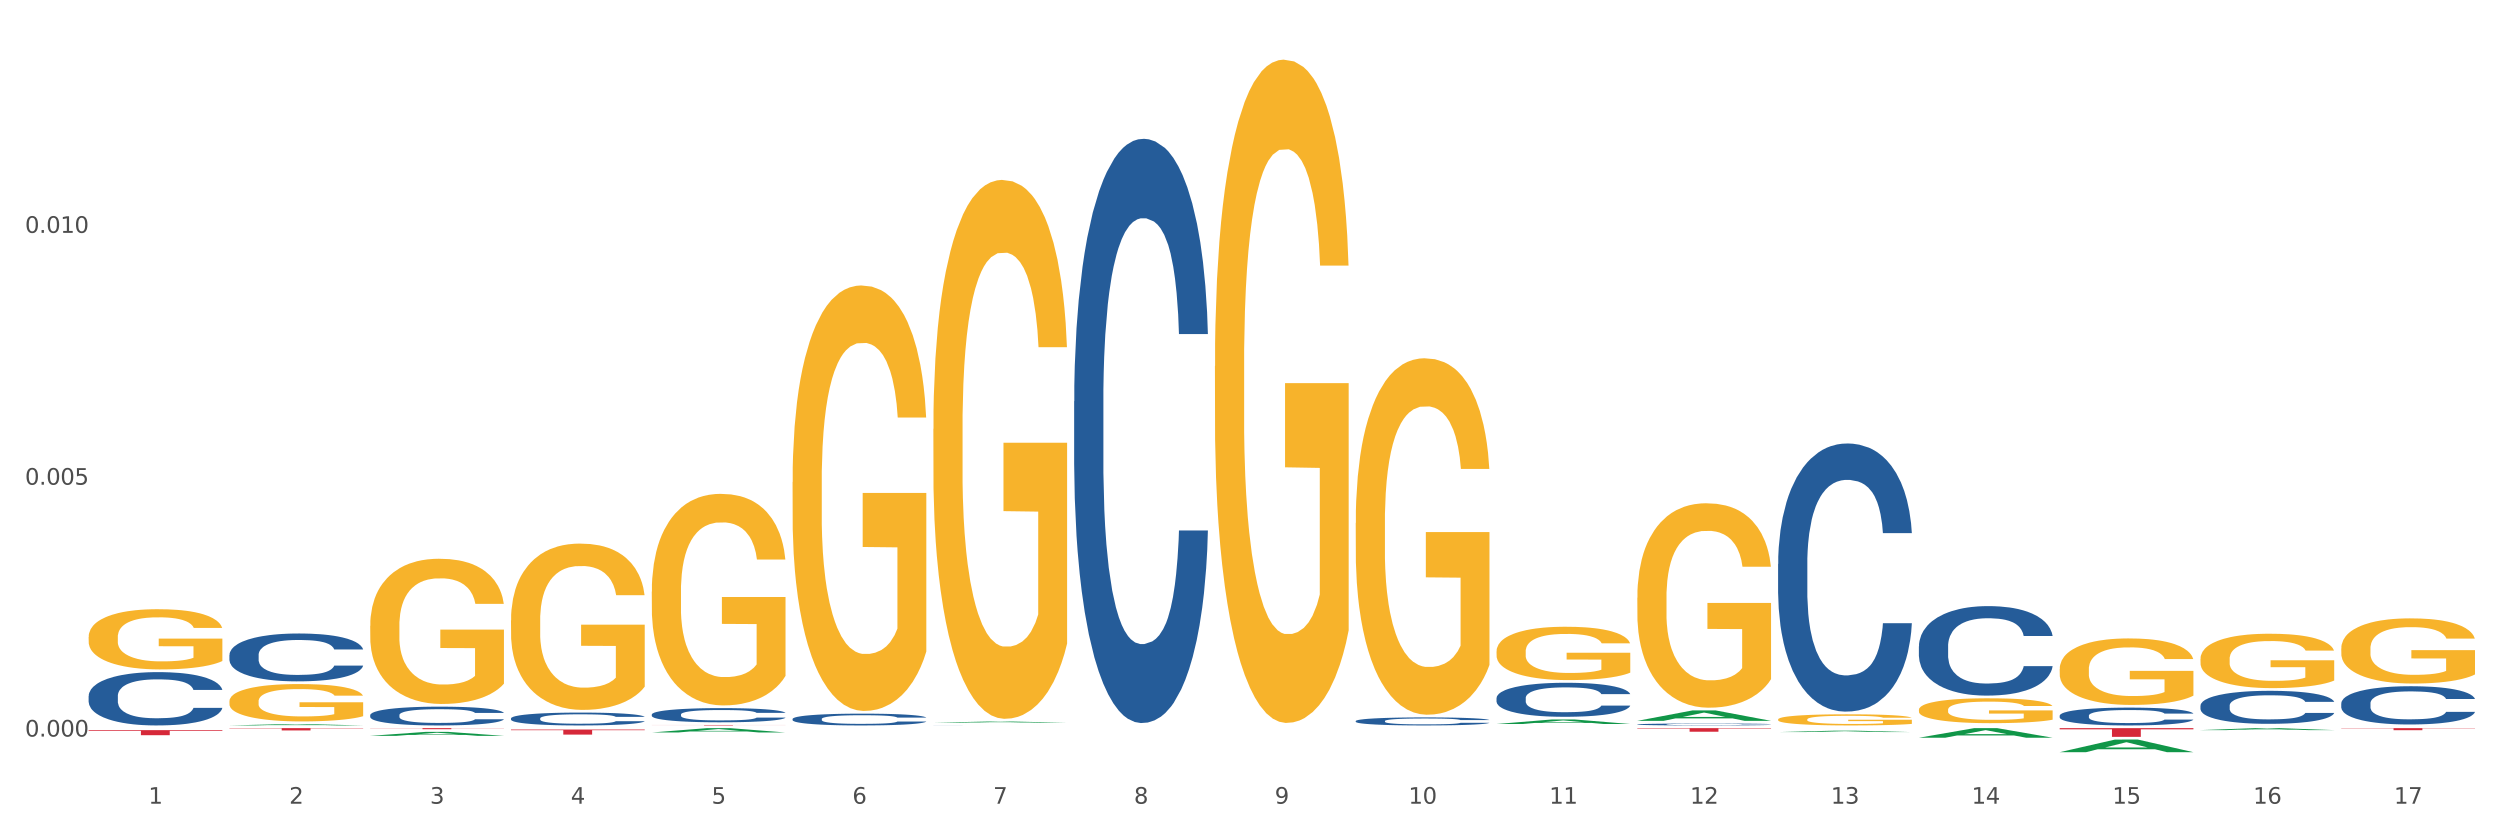 <?xml version="1.0" encoding="utf-8" standalone="no"?>
<!DOCTYPE svg PUBLIC "-//W3C//DTD SVG 1.1//EN"
  "http://www.w3.org/Graphics/SVG/1.1/DTD/svg11.dtd">
<svg xmlns:xlink="http://www.w3.org/1999/xlink" width="1080pt" height="360pt" viewBox="0 0 1080 360" xmlns="http://www.w3.org/2000/svg" version="1.1">
 <rect x="0" y="0" width="1080" height="360" fill="#333333" stroke="none"/>
 <defs>
  <style type="text/css">*{stroke-linejoin: round; stroke-linecap: butt}</style>
 </defs>
 <g id="figure_1">
  <g id="patch_1">
   <path d="M 0 360 
L 1080 360 
L 1080 0 
L 0 0 
z
" style="fill: #ffffff; stroke: #ffffff; stroke-linejoin: miter"/>
  </g>
  <g id="axes_1">
   <g id="matplotlib.axis_1">
    <g id="xtick_1">
     <g id="text_1">
      <!-- 1 -->
      <g style="fill: #4d4d4d" transform="translate(64.119 347.204) scale(0.096 -0.096)">
       <defs>
        <path id="DejaVuSans-31" d="M 794 531 
L 1825 531 
L 1825 4091 
L 703 3866 
L 703 4441 
L 1819 4666 
L 2450 4666 
L 2450 531 
L 3481 531 
L 3481 0 
L 794 0 
L 794 531 
z
" transform="scale(0.016)"/>
       </defs>
       <use xlink:href="#DejaVuSans-31"/>
      </g>
     </g>
    </g>
    <g id="xtick_2">
     <g id="text_2">
      <!-- 2 -->
      <g style="fill: #4d4d4d" transform="translate(124.94 347.204) scale(0.096 -0.096)">
       <defs>
        <path id="DejaVuSans-32" d="M 1228 531 
L 3431 531 
L 3431 0 
L 469 0 
L 469 531 
Q 828 903 1448 1529 
Q 2069 2156 2228 2338 
Q 2531 2678 2651 2914 
Q 2772 3150 2772 3378 
Q 2772 3750 2511 3984 
Q 2250 4219 1831 4219 
Q 1534 4219 1204 4116 
Q 875 4013 500 3803 
L 500 4441 
Q 881 4594 1212 4672 
Q 1544 4750 1819 4750 
Q 2544 4750 2975 4387 
Q 3406 4025 3406 3419 
Q 3406 3131 3298 2873 
Q 3191 2616 2906 2266 
Q 2828 2175 2409 1742 
Q 1991 1309 1228 531 
z
" transform="scale(0.016)"/>
       </defs>
       <use xlink:href="#DejaVuSans-32"/>
      </g>
     </g>
    </g>
    <g id="xtick_3">
     <g id="text_3">
      <!-- 3 -->
      <g style="fill: #4d4d4d" transform="translate(185.761 347.204) scale(0.096 -0.096)">
       <defs>
        <path id="DejaVuSans-33" d="M 2597 2516 
Q 3050 2419 3304 2112 
Q 3559 1806 3559 1356 
Q 3559 666 3084 287 
Q 2609 -91 1734 -91 
Q 1441 -91 1130 -33 
Q 819 25 488 141 
L 488 750 
Q 750 597 1062 519 
Q 1375 441 1716 441 
Q 2309 441 2620 675 
Q 2931 909 2931 1356 
Q 2931 1769 2642 2001 
Q 2353 2234 1838 2234 
L 1294 2234 
L 1294 2753 
L 1863 2753 
Q 2328 2753 2575 2939 
Q 2822 3125 2822 3475 
Q 2822 3834 2567 4026 
Q 2313 4219 1838 4219 
Q 1578 4219 1281 4162 
Q 984 4106 628 3988 
L 628 4550 
Q 988 4650 1302 4700 
Q 1616 4750 1894 4750 
Q 2613 4750 3031 4423 
Q 3450 4097 3450 3541 
Q 3450 3153 3228 2886 
Q 3006 2619 2597 2516 
z
" transform="scale(0.016)"/>
       </defs>
       <use xlink:href="#DejaVuSans-33"/>
      </g>
     </g>
    </g>
    <g id="xtick_4">
     <g id="text_4">
      <!-- 4 -->
      <g style="fill: #4d4d4d" transform="translate(246.582 347.204) scale(0.096 -0.096)">
       <defs>
        <path id="DejaVuSans-34" d="M 2419 4116 
L 825 1625 
L 2419 1625 
L 2419 4116 
z
M 2253 4666 
L 3047 4666 
L 3047 1625 
L 3713 1625 
L 3713 1100 
L 3047 1100 
L 3047 0 
L 2419 0 
L 2419 1100 
L 313 1100 
L 313 1709 
L 2253 4666 
z
" transform="scale(0.016)"/>
       </defs>
       <use xlink:href="#DejaVuSans-34"/>
      </g>
     </g>
    </g>
    <g id="xtick_5">
     <g id="text_5">
      <!-- 5 -->
      <g style="fill: #4d4d4d" transform="translate(307.403 347.204) scale(0.096 -0.096)">
       <defs>
        <path id="DejaVuSans-35" d="M 691 4666 
L 3169 4666 
L 3169 4134 
L 1269 4134 
L 1269 2991 
Q 1406 3038 1543 3061 
Q 1681 3084 1819 3084 
Q 2600 3084 3056 2656 
Q 3513 2228 3513 1497 
Q 3513 744 3044 326 
Q 2575 -91 1722 -91 
Q 1428 -91 1123 -41 
Q 819 9 494 109 
L 494 744 
Q 775 591 1075 516 
Q 1375 441 1709 441 
Q 2250 441 2565 725 
Q 2881 1009 2881 1497 
Q 2881 1984 2565 2268 
Q 2250 2553 1709 2553 
Q 1456 2553 1204 2497 
Q 953 2441 691 2322 
L 691 4666 
z
" transform="scale(0.016)"/>
       </defs>
       <use xlink:href="#DejaVuSans-35"/>
      </g>
     </g>
    </g>
    <g id="xtick_6">
     <g id="text_6">
      <!-- 6 -->
      <g style="fill: #4d4d4d" transform="translate(368.224 347.204) scale(0.096 -0.096)">
       <defs>
        <path id="DejaVuSans-36" d="M 2113 2584 
Q 1688 2584 1439 2293 
Q 1191 2003 1191 1497 
Q 1191 994 1439 701 
Q 1688 409 2113 409 
Q 2538 409 2786 701 
Q 3034 994 3034 1497 
Q 3034 2003 2786 2293 
Q 2538 2584 2113 2584 
z
M 3366 4563 
L 3366 3988 
Q 3128 4100 2886 4159 
Q 2644 4219 2406 4219 
Q 1781 4219 1451 3797 
Q 1122 3375 1075 2522 
Q 1259 2794 1537 2939 
Q 1816 3084 2150 3084 
Q 2853 3084 3261 2657 
Q 3669 2231 3669 1497 
Q 3669 778 3244 343 
Q 2819 -91 2113 -91 
Q 1303 -91 875 529 
Q 447 1150 447 2328 
Q 447 3434 972 4092 
Q 1497 4750 2381 4750 
Q 2619 4750 2861 4703 
Q 3103 4656 3366 4563 
z
" transform="scale(0.016)"/>
       </defs>
       <use xlink:href="#DejaVuSans-36"/>
      </g>
     </g>
    </g>
    <g id="xtick_7">
     <g id="text_7">
      <!-- 7 -->
      <g style="fill: #4d4d4d" transform="translate(429.045 347.204) scale(0.096 -0.096)">
       <defs>
        <path id="DejaVuSans-37" d="M 525 4666 
L 3525 4666 
L 3525 4397 
L 1831 0 
L 1172 0 
L 2766 4134 
L 525 4134 
L 525 4666 
z
" transform="scale(0.016)"/>
       </defs>
       <use xlink:href="#DejaVuSans-37"/>
      </g>
     </g>
    </g>
    <g id="xtick_8">
     <g id="text_8">
      <!-- 8 -->
      <g style="fill: #4d4d4d" transform="translate(489.866 347.204) scale(0.096 -0.096)">
       <defs>
        <path id="DejaVuSans-38" d="M 2034 2216 
Q 1584 2216 1326 1975 
Q 1069 1734 1069 1313 
Q 1069 891 1326 650 
Q 1584 409 2034 409 
Q 2484 409 2743 651 
Q 3003 894 3003 1313 
Q 3003 1734 2745 1975 
Q 2488 2216 2034 2216 
z
M 1403 2484 
Q 997 2584 770 2862 
Q 544 3141 544 3541 
Q 544 4100 942 4425 
Q 1341 4750 2034 4750 
Q 2731 4750 3128 4425 
Q 3525 4100 3525 3541 
Q 3525 3141 3298 2862 
Q 3072 2584 2669 2484 
Q 3125 2378 3379 2068 
Q 3634 1759 3634 1313 
Q 3634 634 3220 271 
Q 2806 -91 2034 -91 
Q 1263 -91 848 271 
Q 434 634 434 1313 
Q 434 1759 690 2068 
Q 947 2378 1403 2484 
z
M 1172 3481 
Q 1172 3119 1398 2916 
Q 1625 2713 2034 2713 
Q 2441 2713 2670 2916 
Q 2900 3119 2900 3481 
Q 2900 3844 2670 4047 
Q 2441 4250 2034 4250 
Q 1625 4250 1398 4047 
Q 1172 3844 1172 3481 
z
" transform="scale(0.016)"/>
       </defs>
       <use xlink:href="#DejaVuSans-38"/>
      </g>
     </g>
    </g>
    <g id="xtick_9">
     <g id="text_9">
      <!-- 9 -->
      <g style="fill: #4d4d4d" transform="translate(550.688 347.204) scale(0.096 -0.096)">
       <defs>
        <path id="DejaVuSans-39" d="M 703 97 
L 703 672 
Q 941 559 1184 500 
Q 1428 441 1663 441 
Q 2288 441 2617 861 
Q 2947 1281 2994 2138 
Q 2813 1869 2534 1725 
Q 2256 1581 1919 1581 
Q 1219 1581 811 2004 
Q 403 2428 403 3163 
Q 403 3881 828 4315 
Q 1253 4750 1959 4750 
Q 2769 4750 3195 4129 
Q 3622 3509 3622 2328 
Q 3622 1225 3098 567 
Q 2575 -91 1691 -91 
Q 1453 -91 1209 -44 
Q 966 3 703 97 
z
M 1959 2075 
Q 2384 2075 2632 2365 
Q 2881 2656 2881 3163 
Q 2881 3666 2632 3958 
Q 2384 4250 1959 4250 
Q 1534 4250 1286 3958 
Q 1038 3666 1038 3163 
Q 1038 2656 1286 2365 
Q 1534 2075 1959 2075 
z
" transform="scale(0.016)"/>
       </defs>
       <use xlink:href="#DejaVuSans-39"/>
      </g>
     </g>
    </g>
    <g id="xtick_10">
     <g id="text_10">
      <!-- 10 -->
      <g style="fill: #4d4d4d" transform="translate(608.455 347.204) scale(0.096 -0.096)">
       <defs>
        <path id="DejaVuSans-30" d="M 2034 4250 
Q 1547 4250 1301 3770 
Q 1056 3291 1056 2328 
Q 1056 1369 1301 889 
Q 1547 409 2034 409 
Q 2525 409 2770 889 
Q 3016 1369 3016 2328 
Q 3016 3291 2770 3770 
Q 2525 4250 2034 4250 
z
M 2034 4750 
Q 2819 4750 3233 4129 
Q 3647 3509 3647 2328 
Q 3647 1150 3233 529 
Q 2819 -91 2034 -91 
Q 1250 -91 836 529 
Q 422 1150 422 2328 
Q 422 3509 836 4129 
Q 1250 4750 2034 4750 
z
" transform="scale(0.016)"/>
       </defs>
       <use xlink:href="#DejaVuSans-31"/>
       <use xlink:href="#DejaVuSans-30" transform="translate(63.623 0)"/>
      </g>
     </g>
    </g>
    <g id="xtick_11">
     <g id="text_11">
      <!-- 11 -->
      <g style="fill: #4d4d4d" transform="translate(669.276 347.204) scale(0.096 -0.096)">
       <use xlink:href="#DejaVuSans-31"/>
       <use xlink:href="#DejaVuSans-31" transform="translate(63.623 0)"/>
      </g>
     </g>
    </g>
    <g id="xtick_12">
     <g id="text_12">
      <!-- 12 -->
      <g style="fill: #4d4d4d" transform="translate(730.097 347.204) scale(0.096 -0.096)">
       <use xlink:href="#DejaVuSans-31"/>
       <use xlink:href="#DejaVuSans-32" transform="translate(63.623 0)"/>
      </g>
     </g>
    </g>
    <g id="xtick_13">
     <g id="text_13">
      <!-- 13 -->
      <g style="fill: #4d4d4d" transform="translate(790.918 347.204) scale(0.096 -0.096)">
       <use xlink:href="#DejaVuSans-31"/>
       <use xlink:href="#DejaVuSans-33" transform="translate(63.623 0)"/>
      </g>
     </g>
    </g>
    <g id="xtick_14">
     <g id="text_14">
      <!-- 14 -->
      <g style="fill: #4d4d4d" transform="translate(851.739 347.204) scale(0.096 -0.096)">
       <use xlink:href="#DejaVuSans-31"/>
       <use xlink:href="#DejaVuSans-34" transform="translate(63.623 0)"/>
      </g>
     </g>
    </g>
    <g id="xtick_15">
     <g id="text_15">
      <!-- 15 -->
      <g style="fill: #4d4d4d" transform="translate(912.56 347.204) scale(0.096 -0.096)">
       <use xlink:href="#DejaVuSans-31"/>
       <use xlink:href="#DejaVuSans-35" transform="translate(63.623 0)"/>
      </g>
     </g>
    </g>
    <g id="xtick_16">
     <g id="text_16">
      <!-- 16 -->
      <g style="fill: #4d4d4d" transform="translate(973.381 347.204) scale(0.096 -0.096)">
       <use xlink:href="#DejaVuSans-31"/>
       <use xlink:href="#DejaVuSans-36" transform="translate(63.623 0)"/>
      </g>
     </g>
    </g>
    <g id="xtick_17">
     <g id="text_17">
      <!-- 17 -->
      <g style="fill: #4d4d4d" transform="translate(1034.202 347.204) scale(0.096 -0.096)">
       <use xlink:href="#DejaVuSans-31"/>
       <use xlink:href="#DejaVuSans-37" transform="translate(63.623 0)"/>
      </g>
     </g>
    </g>
    <g id="xtick_18"/>
    <g id="xtick_19"/>
    <g id="xtick_20"/>
    <g id="xtick_21"/>
    <g id="xtick_22"/>
    <g id="xtick_23"/>
    <g id="xtick_24"/>
    <g id="xtick_25"/>
    <g id="xtick_26"/>
    <g id="xtick_27"/>
    <g id="xtick_28"/>
    <g id="xtick_29"/>
    <g id="xtick_30"/>
    <g id="xtick_31"/>
    <g id="xtick_32"/>
    <g id="xtick_33"/>
   </g>
   <g id="matplotlib.axis_2">
    <g id="ytick_1">
     <g id="text_18">
      <!-- 0.000 -->
      <g style="fill: #4d4d4d" transform="translate(10.8 318.197) scale(0.096 -0.096)">
       <defs>
        <path id="DejaVuSans-2e" d="M 684 794 
L 1344 794 
L 1344 0 
L 684 0 
L 684 794 
z
" transform="scale(0.016)"/>
       </defs>
       <use xlink:href="#DejaVuSans-30"/>
       <use xlink:href="#DejaVuSans-2e" transform="translate(63.623 0)"/>
       <use xlink:href="#DejaVuSans-30" transform="translate(95.41 0)"/>
       <use xlink:href="#DejaVuSans-30" transform="translate(159.033 0)"/>
       <use xlink:href="#DejaVuSans-30" transform="translate(222.656 0)"/>
      </g>
     </g>
    </g>
    <g id="ytick_2">
     <g id="text_19">
      <!-- 0.005 -->
      <g style="fill: #4d4d4d" transform="translate(10.8 209.392) scale(0.096 -0.096)">
       <use xlink:href="#DejaVuSans-30"/>
       <use xlink:href="#DejaVuSans-2e" transform="translate(63.623 0)"/>
       <use xlink:href="#DejaVuSans-30" transform="translate(95.41 0)"/>
       <use xlink:href="#DejaVuSans-30" transform="translate(159.033 0)"/>
       <use xlink:href="#DejaVuSans-35" transform="translate(222.656 0)"/>
      </g>
     </g>
    </g>
    <g id="ytick_3">
     <g id="text_20">
      <!-- 0.010 -->
      <g style="fill: #4d4d4d" transform="translate(10.8 100.588) scale(0.096 -0.096)">
       <use xlink:href="#DejaVuSans-30"/>
       <use xlink:href="#DejaVuSans-2e" transform="translate(63.623 0)"/>
       <use xlink:href="#DejaVuSans-30" transform="translate(95.41 0)"/>
       <use xlink:href="#DejaVuSans-31" transform="translate(159.033 0)"/>
       <use xlink:href="#DejaVuSans-30" transform="translate(222.656 0)"/>
      </g>
     </g>
    </g>
    <g id="ytick_4"/>
    <g id="ytick_5"/>
    <g id="ytick_6"/>
   </g>
   <g id="PolyCollection_1">
    <path d="M 99.104 313.393 
L 99.164 313.393 
L 122.99 312.81 
L 132.879 312.809 
L 156.884 313.394 
L 145.447 313.394 
L 140.265 313.258 
L 115.664 313.258 
L 115.485 313.26 
L 110.481 313.394 
L 99.104 313.394 
L 99.104 313.393 
L 118.761 313.177 
L 137.167 313.176 
L 128.054 312.934 
L 127.934 312.933 
L 127.815 312.934 
L 118.702 313.176 
L 118.761 313.177 
L 99.104 313.393 
z
" clip-path="url(#p1c06e29429)" style="fill: #109648"/>
    <path d="M 159.925 317.88 
L 159.985 317.878 
L 183.811 316.175 
L 193.7 316.174 
L 217.705 317.883 
L 206.268 317.883 
L 201.086 317.485 
L 176.485 317.485 
L 176.306 317.491 
L 171.302 317.883 
L 159.925 317.883 
L 159.925 317.88 
L 179.582 317.247 
L 197.988 317.246 
L 188.875 316.538 
L 188.756 316.535 
L 188.636 316.54 
L 179.523 317.246 
L 179.582 317.247 
L 159.925 317.88 
z
" clip-path="url(#p1c06e29429)" style="fill: #109648"/>
    <path d="M 828.957 318.693 
L 829.016 318.689 
L 852.843 314.553 
L 862.731 314.549 
L 886.737 318.7 
L 875.3 318.7 
L 870.118 317.734 
L 845.516 317.734 
L 845.338 317.749 
L 840.334 318.7 
L 828.957 318.7 
L 828.957 318.693 
L 848.614 317.157 
L 867.02 317.153 
L 857.906 315.434 
L 857.787 315.426 
L 857.668 315.438 
L 848.554 317.153 
L 848.614 317.157 
L 828.957 318.693 
z
" clip-path="url(#p1c06e29429)" style="fill: #109648"/>
    <path d="M 768.136 316.265 
L 768.195 316.264 
L 792.022 315.658 
L 801.91 315.657 
L 825.916 316.266 
L 814.479 316.266 
L 809.297 316.124 
L 784.695 316.124 
L 784.517 316.126 
L 779.513 316.266 
L 768.136 316.266 
L 768.136 316.265 
L 787.793 316.04 
L 806.199 316.039 
L 797.085 315.787 
L 796.966 315.786 
L 796.847 315.787 
L 787.733 316.039 
L 787.793 316.04 
L 768.136 316.265 
z
" clip-path="url(#p1c06e29429)" style="fill: #109648"/>
    <path d="M 707.315 311.401 
L 707.374 311.397 
L 731.201 306.889 
L 741.089 306.885 
L 765.095 311.41 
L 753.658 311.41 
L 748.475 310.356 
L 723.874 310.356 
L 723.696 310.373 
L 718.692 311.41 
L 707.315 311.41 
L 707.315 311.401 
L 726.972 309.727 
L 745.378 309.723 
L 736.264 307.85 
L 736.145 307.841 
L 736.026 307.854 
L 726.912 309.723 
L 726.972 309.727 
L 707.315 311.401 
z
" clip-path="url(#p1c06e29429)" style="fill: #109648"/>
    <path d="M 646.494 312.767 
L 646.553 312.765 
L 670.38 310.814 
L 680.268 310.812 
L 704.274 312.77 
L 692.837 312.77 
L 687.654 312.315 
L 663.053 312.315 
L 662.875 312.322 
L 657.871 312.77 
L 646.494 312.77 
L 646.494 312.767 
L 666.151 312.042 
L 684.557 312.041 
L 675.443 311.23 
L 675.324 311.226 
L 675.205 311.232 
L 666.091 312.041 
L 666.151 312.042 
L 646.494 312.767 
z
" clip-path="url(#p1c06e29429)" style="fill: #109648"/>
    <path d="M 38.283 275.201 
L 38.351 275.178 
L 38.351 274.322 
L 38.488 273.585 
L 39.17 271.803 
L 40.193 270.33 
L 40.943 269.546 
L 41.694 268.904 
L 42.581 268.262 
L 43.672 267.597 
L 45.65 266.623 
L 46.878 266.124 
L 48.379 265.601 
L 51.108 264.84 
L 53.086 264.413 
L 55.133 264.056 
L 58.475 263.628 
L 60.658 263.438 
L 62.978 263.296 
L 65.775 263.201 
L 67.889 263.177 
L 72.528 263.248 
L 76.485 263.462 
L 78.395 263.628 
L 80.851 263.913 
L 82.147 264.104 
L 84.261 264.484 
L 86.444 264.983 
L 87.945 265.411 
L 90.196 266.219 
L 91.902 267.027 
L 93.471 268.025 
L 94.289 268.714 
L 94.903 269.355 
L 95.449 270.092 
L 95.995 271.257 
L 83.716 271.257 
L 83.238 270.425 
L 82.488 269.641 
L 81.396 268.88 
L 80.441 268.405 
L 78.804 267.811 
L 77.303 267.431 
L 75.734 267.145 
L 73.824 266.908 
L 72.323 266.789 
L 70.209 266.694 
L 66.047 266.718 
L 63.251 266.908 
L 61.34 267.145 
L 60.113 267.359 
L 59.021 267.597 
L 57.793 267.93 
L 56.361 268.429 
L 55.337 268.88 
L 54.314 269.45 
L 53.495 270.021 
L 52.745 270.686 
L 52.131 271.399 
L 51.654 272.136 
L 51.244 273.039 
L 50.903 274.536 
L 50.903 277.792 
L 51.04 278.528 
L 51.381 279.503 
L 51.79 280.239 
L 52.472 281.119 
L 53.086 281.713 
L 54.246 282.568 
L 55.542 283.281 
L 56.565 283.733 
L 57.588 284.113 
L 59.362 284.636 
L 61.34 285.063 
L 63.046 285.325 
L 65.365 285.563 
L 66.934 285.658 
L 68.299 285.705 
L 71.641 285.705 
L 74.029 285.634 
L 76.689 285.467 
L 78.736 285.254 
L 80.441 284.992 
L 82.351 284.564 
L 83.579 284.16 
L 83.579 279.194 
L 68.571 279.17 
L 68.571 275.867 
L 96.063 275.867 
L 96.063 285.563 
L 94.903 286.062 
L 93.607 286.513 
L 92.243 286.917 
L 90.196 287.416 
L 87.741 287.891 
L 85.558 288.224 
L 83.238 288.509 
L 80.509 288.771 
L 76.962 289.008 
L 74.779 289.103 
L 72.051 289.175 
L 68.844 289.198 
L 66.047 289.151 
L 63.319 289.032 
L 60.454 288.818 
L 57.657 288.509 
L 55.542 288.2 
L 53.427 287.82 
L 51.176 287.321 
L 49.402 286.846 
L 48.038 286.418 
L 46.537 285.871 
L 44.9 285.159 
L 43.672 284.517 
L 42.581 283.852 
L 41.421 282.996 
L 40.602 282.259 
L 39.784 281.333 
L 39.306 280.643 
L 38.761 279.574 
L 38.351 278.077 
L 38.283 275.201 
z
" clip-path="url(#p1c06e29429)" style="fill: #f7b32b"/>
    <path d="M 99.104 302.969 
L 99.172 302.955 
L 99.172 302.424 
L 99.309 301.967 
L 99.991 300.861 
L 101.014 299.947 
L 101.765 299.46 
L 102.515 299.062 
L 103.402 298.664 
L 104.493 298.251 
L 106.472 297.646 
L 107.699 297.337 
L 109.2 297.012 
L 111.929 296.541 
L 113.907 296.275 
L 115.954 296.054 
L 119.296 295.789 
L 121.479 295.671 
L 123.799 295.582 
L 126.596 295.523 
L 128.71 295.508 
L 133.349 295.553 
L 137.306 295.685 
L 139.216 295.789 
L 141.672 295.966 
L 142.968 296.083 
L 145.082 296.319 
L 147.265 296.629 
L 148.766 296.894 
L 151.017 297.396 
L 152.723 297.897 
L 154.292 298.516 
L 155.11 298.944 
L 155.724 299.342 
L 156.27 299.799 
L 156.816 300.522 
L 144.537 300.522 
L 144.059 300.006 
L 143.309 299.519 
L 142.217 299.047 
L 141.262 298.752 
L 139.625 298.384 
L 138.124 298.148 
L 136.555 297.971 
L 134.645 297.823 
L 133.144 297.75 
L 131.03 297.691 
L 126.868 297.705 
L 124.072 297.823 
L 122.161 297.971 
L 120.934 298.104 
L 119.842 298.251 
L 118.614 298.457 
L 117.182 298.767 
L 116.158 299.047 
L 115.135 299.401 
L 114.317 299.755 
L 113.566 300.168 
L 112.952 300.61 
L 112.475 301.067 
L 112.065 301.628 
L 111.724 302.556 
L 111.724 304.577 
L 111.861 305.034 
L 112.202 305.638 
L 112.611 306.095 
L 113.293 306.641 
L 113.907 307.009 
L 115.067 307.54 
L 116.363 307.983 
L 117.386 308.263 
L 118.41 308.499 
L 120.183 308.823 
L 122.161 309.088 
L 123.867 309.251 
L 126.186 309.398 
L 127.755 309.457 
L 129.12 309.487 
L 132.462 309.487 
L 134.85 309.442 
L 137.51 309.339 
L 139.557 309.206 
L 141.262 309.044 
L 143.172 308.779 
L 144.4 308.528 
L 144.4 305.446 
L 129.393 305.432 
L 129.393 303.382 
L 156.884 303.382 
L 156.884 309.398 
L 155.724 309.708 
L 154.428 309.988 
L 153.064 310.239 
L 151.017 310.548 
L 148.562 310.843 
L 146.379 311.049 
L 144.059 311.226 
L 141.331 311.389 
L 137.783 311.536 
L 135.6 311.595 
L 132.872 311.639 
L 129.665 311.654 
L 126.868 311.625 
L 124.14 311.551 
L 121.275 311.418 
L 118.478 311.226 
L 116.363 311.035 
L 114.248 310.799 
L 111.997 310.489 
L 110.223 310.194 
L 108.859 309.929 
L 107.358 309.59 
L 105.721 309.147 
L 104.493 308.749 
L 103.402 308.336 
L 102.242 307.806 
L 101.423 307.349 
L 100.605 306.773 
L 100.127 306.346 
L 99.582 305.682 
L 99.172 304.753 
L 99.104 302.969 
z
" clip-path="url(#p1c06e29429)" style="fill: #f7b32b"/>
    <path d="M 159.925 270.37 
L 159.993 270.313 
L 159.993 268.25 
L 160.13 266.474 
L 160.812 262.177 
L 161.835 258.624 
L 162.586 256.733 
L 163.336 255.186 
L 164.223 253.639 
L 165.314 252.035 
L 167.293 249.686 
L 168.52 248.483 
L 170.021 247.222 
L 172.75 245.388 
L 174.728 244.357 
L 176.775 243.498 
L 180.117 242.466 
L 182.3 242.008 
L 184.62 241.664 
L 187.417 241.435 
L 189.531 241.378 
L 194.17 241.55 
L 198.127 242.065 
L 200.037 242.466 
L 202.493 243.154 
L 203.789 243.612 
L 205.904 244.529 
L 208.087 245.732 
L 209.587 246.764 
L 211.838 248.712 
L 213.544 250.66 
L 215.113 253.066 
L 215.931 254.728 
L 216.545 256.275 
L 217.091 258.051 
L 217.637 260.859 
L 205.358 260.859 
L 204.88 258.853 
L 204.13 256.963 
L 203.038 255.129 
L 202.083 253.983 
L 200.446 252.551 
L 198.945 251.634 
L 197.376 250.946 
L 195.466 250.373 
L 193.966 250.087 
L 191.851 249.858 
L 187.69 249.915 
L 184.893 250.373 
L 182.983 250.946 
L 181.755 251.462 
L 180.663 252.035 
L 179.435 252.837 
L 178.003 254.04 
L 176.979 255.129 
L 175.956 256.504 
L 175.138 257.879 
L 174.387 259.484 
L 173.773 261.203 
L 173.296 262.979 
L 172.886 265.156 
L 172.545 268.766 
L 172.545 276.616 
L 172.682 278.392 
L 173.023 280.741 
L 173.432 282.517 
L 174.114 284.637 
L 174.728 286.07 
L 175.888 288.133 
L 177.184 289.851 
L 178.207 290.94 
L 179.231 291.857 
L 181.004 293.117 
L 182.983 294.149 
L 184.688 294.779 
L 187.007 295.352 
L 188.576 295.581 
L 189.941 295.696 
L 193.283 295.696 
L 195.671 295.524 
L 198.331 295.123 
L 200.378 294.607 
L 202.083 293.977 
L 203.993 292.946 
L 205.221 291.972 
L 205.221 279.996 
L 190.214 279.939 
L 190.214 271.975 
L 217.705 271.975 
L 217.705 295.352 
L 216.545 296.555 
L 215.249 297.644 
L 213.885 298.618 
L 211.838 299.821 
L 209.383 300.967 
L 207.2 301.769 
L 204.88 302.457 
L 202.152 303.087 
L 198.604 303.66 
L 196.421 303.889 
L 193.693 304.061 
L 190.486 304.119 
L 187.69 304.004 
L 184.961 303.718 
L 182.096 303.202 
L 179.299 302.457 
L 177.184 301.712 
L 175.069 300.795 
L 172.818 299.592 
L 171.045 298.446 
L 169.68 297.415 
L 168.179 296.097 
L 166.542 294.378 
L 165.314 292.831 
L 164.223 291.227 
L 163.063 289.164 
L 162.245 287.388 
L 161.426 285.153 
L 160.948 283.491 
L 160.403 280.913 
L 159.993 277.303 
L 159.925 270.37 
z
" clip-path="url(#p1c06e29429)" style="fill: #f7b32b"/>
    <path d="M 220.746 268.029 
L 220.814 267.963 
L 220.814 265.601 
L 220.951 263.567 
L 221.633 258.645 
L 222.656 254.577 
L 223.407 252.412 
L 224.157 250.64 
L 225.044 248.868 
L 226.135 247.031 
L 228.114 244.34 
L 229.342 242.962 
L 230.842 241.519 
L 233.571 239.419 
L 235.549 238.238 
L 237.596 237.254 
L 240.938 236.073 
L 243.121 235.548 
L 245.441 235.154 
L 248.238 234.891 
L 250.352 234.826 
L 254.991 235.023 
L 258.948 235.613 
L 260.858 236.073 
L 263.314 236.86 
L 264.61 237.385 
L 266.725 238.435 
L 268.908 239.813 
L 270.408 240.994 
L 272.66 243.225 
L 274.365 245.456 
L 275.934 248.212 
L 276.753 250.115 
L 277.367 251.887 
L 277.912 253.921 
L 278.458 257.136 
L 266.179 257.136 
L 265.701 254.839 
L 264.951 252.674 
L 263.859 250.574 
L 262.904 249.262 
L 261.267 247.621 
L 259.766 246.572 
L 258.197 245.784 
L 256.287 245.128 
L 254.787 244.8 
L 252.672 244.537 
L 248.511 244.603 
L 245.714 245.128 
L 243.804 245.784 
L 242.576 246.375 
L 241.484 247.031 
L 240.256 247.95 
L 238.824 249.327 
L 237.8 250.574 
L 236.777 252.149 
L 235.959 253.724 
L 235.208 255.561 
L 234.594 257.53 
L 234.117 259.564 
L 233.707 262.058 
L 233.366 266.191 
L 233.366 275.181 
L 233.503 277.215 
L 233.844 279.906 
L 234.253 281.94 
L 234.935 284.368 
L 235.549 286.008 
L 236.709 288.371 
L 238.005 290.339 
L 239.028 291.586 
L 240.052 292.636 
L 241.825 294.079 
L 243.804 295.26 
L 245.509 295.982 
L 247.828 296.638 
L 249.397 296.901 
L 250.762 297.032 
L 254.104 297.032 
L 256.492 296.835 
L 259.152 296.376 
L 261.199 295.785 
L 262.904 295.064 
L 264.815 293.883 
L 266.042 292.767 
L 266.042 279.053 
L 251.035 278.987 
L 251.035 269.866 
L 278.526 269.866 
L 278.526 296.638 
L 277.367 298.016 
L 276.07 299.263 
L 274.706 300.379 
L 272.66 301.757 
L 270.204 303.069 
L 268.021 303.988 
L 265.701 304.775 
L 262.973 305.497 
L 259.425 306.153 
L 257.242 306.416 
L 254.514 306.613 
L 251.308 306.678 
L 248.511 306.547 
L 245.782 306.219 
L 242.917 305.628 
L 240.12 304.775 
L 238.005 303.922 
L 235.89 302.872 
L 233.639 301.494 
L 231.866 300.182 
L 230.501 299.001 
L 229 297.492 
L 227.363 295.523 
L 226.135 293.751 
L 225.044 291.914 
L 223.884 289.552 
L 223.066 287.518 
L 222.247 284.958 
L 221.769 283.055 
L 221.224 280.103 
L 220.814 275.969 
L 220.746 268.029 
z
" clip-path="url(#p1c06e29429)" style="fill: #f7b32b"/>
    <path d="M 281.567 255.58 
L 281.635 255.496 
L 281.635 252.491 
L 281.772 249.904 
L 282.454 243.643 
L 283.477 238.467 
L 284.228 235.713 
L 284.978 233.459 
L 285.865 231.205 
L 286.956 228.868 
L 288.935 225.445 
L 290.163 223.692 
L 291.663 221.856 
L 294.392 219.185 
L 296.37 217.682 
L 298.417 216.43 
L 301.76 214.928 
L 303.943 214.26 
L 306.262 213.759 
L 309.059 213.425 
L 311.174 213.342 
L 315.812 213.592 
L 319.769 214.343 
L 321.679 214.928 
L 324.135 215.929 
L 325.431 216.597 
L 327.546 217.933 
L 329.729 219.686 
L 331.229 221.188 
L 333.481 224.026 
L 335.186 226.864 
L 336.755 230.37 
L 337.574 232.791 
L 338.188 235.045 
L 338.733 237.633 
L 339.279 241.723 
L 327 241.723 
L 326.522 238.801 
L 325.772 236.047 
L 324.681 233.376 
L 323.726 231.706 
L 322.088 229.619 
L 320.588 228.284 
L 319.019 227.282 
L 317.108 226.447 
L 315.608 226.03 
L 313.493 225.696 
L 309.332 225.779 
L 306.535 226.447 
L 304.625 227.282 
L 303.397 228.033 
L 302.305 228.868 
L 301.077 230.037 
L 299.645 231.789 
L 298.622 233.376 
L 297.598 235.379 
L 296.78 237.382 
L 296.029 239.72 
L 295.415 242.224 
L 294.938 244.812 
L 294.529 247.984 
L 294.187 253.243 
L 294.187 264.679 
L 294.324 267.266 
L 294.665 270.689 
L 295.074 273.277 
L 295.756 276.365 
L 296.37 278.452 
L 297.53 281.457 
L 298.826 283.961 
L 299.849 285.547 
L 300.873 286.883 
L 302.646 288.719 
L 304.625 290.222 
L 306.33 291.14 
L 308.649 291.975 
L 310.218 292.309 
L 311.583 292.476 
L 314.925 292.476 
L 317.313 292.225 
L 319.974 291.641 
L 322.02 290.89 
L 323.726 289.972 
L 325.636 288.469 
L 326.863 287.05 
L 326.863 269.604 
L 311.856 269.52 
L 311.856 257.917 
L 339.347 257.917 
L 339.347 291.975 
L 338.188 293.728 
L 336.891 295.314 
L 335.527 296.733 
L 333.481 298.486 
L 331.025 300.155 
L 328.842 301.324 
L 326.522 302.326 
L 323.794 303.244 
L 320.246 304.079 
L 318.063 304.413 
L 315.335 304.663 
L 312.129 304.747 
L 309.332 304.58 
L 306.603 304.162 
L 303.738 303.411 
L 300.941 302.326 
L 298.826 301.241 
L 296.711 299.905 
L 294.46 298.152 
L 292.687 296.483 
L 291.322 294.98 
L 289.822 293.06 
L 288.184 290.556 
L 286.956 288.302 
L 285.865 285.965 
L 284.705 282.96 
L 283.887 280.372 
L 283.068 277.116 
L 282.591 274.696 
L 282.045 270.939 
L 281.635 265.68 
L 281.567 255.58 
z
" clip-path="url(#p1c06e29429)" style="fill: #f7b32b"/>
    <path d="M 342.388 208.257 
L 342.457 208.089 
L 342.457 202.046 
L 342.593 196.842 
L 343.275 184.251 
L 344.298 173.842 
L 345.049 168.302 
L 345.799 163.77 
L 346.686 159.237 
L 347.777 154.536 
L 349.756 147.653 
L 350.984 144.128 
L 352.484 140.435 
L 355.213 135.062 
L 357.191 132.041 
L 359.238 129.522 
L 362.581 126.501 
L 364.764 125.158 
L 367.083 124.15 
L 369.88 123.479 
L 371.995 123.311 
L 376.633 123.815 
L 380.59 125.325 
L 382.5 126.501 
L 384.956 128.515 
L 386.252 129.858 
L 388.367 132.544 
L 390.55 136.07 
L 392.05 139.091 
L 394.302 144.799 
L 396.007 150.507 
L 397.576 157.558 
L 398.395 162.427 
L 399.009 166.959 
L 399.554 172.163 
L 400.1 180.389 
L 387.821 180.389 
L 387.343 174.514 
L 386.593 168.974 
L 385.502 163.602 
L 384.547 160.244 
L 382.909 156.047 
L 381.409 153.361 
L 379.84 151.347 
L 377.929 149.668 
L 376.429 148.828 
L 374.314 148.157 
L 370.153 148.325 
L 367.356 149.668 
L 365.446 151.347 
L 364.218 152.857 
L 363.126 154.536 
L 361.898 156.887 
L 360.466 160.412 
L 359.443 163.602 
L 358.419 167.631 
L 357.601 171.66 
L 356.85 176.36 
L 356.236 181.397 
L 355.759 186.601 
L 355.35 192.98 
L 355.009 203.557 
L 355.009 226.556 
L 355.145 231.76 
L 355.486 238.643 
L 355.895 243.847 
L 356.577 250.059 
L 357.191 254.256 
L 358.351 260.299 
L 359.647 265.336 
L 360.671 268.525 
L 361.694 271.211 
L 363.467 274.905 
L 365.446 277.927 
L 367.151 279.773 
L 369.471 281.452 
L 371.04 282.124 
L 372.404 282.459 
L 375.747 282.459 
L 378.134 281.956 
L 380.795 280.781 
L 382.841 279.27 
L 384.547 277.423 
L 386.457 274.401 
L 387.685 271.547 
L 387.685 236.461 
L 372.677 236.293 
L 372.677 212.958 
L 400.168 212.958 
L 400.168 281.452 
L 399.009 284.977 
L 397.712 288.167 
L 396.348 291.021 
L 394.302 294.546 
L 391.846 297.904 
L 389.663 300.254 
L 387.343 302.269 
L 384.615 304.116 
L 381.067 305.794 
L 378.885 306.466 
L 376.156 306.969 
L 372.95 307.137 
L 370.153 306.802 
L 367.424 305.962 
L 364.559 304.451 
L 361.762 302.269 
L 359.647 300.086 
L 357.533 297.4 
L 355.281 293.875 
L 353.508 290.517 
L 352.143 287.496 
L 350.643 283.634 
L 349.005 278.598 
L 347.777 274.065 
L 346.686 269.365 
L 345.526 263.321 
L 344.708 258.117 
L 343.889 251.57 
L 343.412 246.701 
L 342.866 239.147 
L 342.457 228.57 
L 342.388 208.257 
z
" clip-path="url(#p1c06e29429)" style="fill: #f7b32b"/>
    <path d="M 403.209 185.299 
L 403.278 185.086 
L 403.278 177.432 
L 403.414 170.841 
L 404.096 154.894 
L 405.119 141.711 
L 405.87 134.694 
L 406.62 128.954 
L 407.507 123.213 
L 408.599 117.259 
L 410.577 108.542 
L 411.805 104.077 
L 413.306 99.399 
L 416.034 92.595 
L 418.013 88.768 
L 420.059 85.578 
L 423.402 81.751 
L 425.585 80.05 
L 427.904 78.774 
L 430.701 77.924 
L 432.816 77.711 
L 437.454 78.349 
L 441.411 80.263 
L 443.321 81.751 
L 445.777 84.303 
L 447.073 86.004 
L 449.188 89.406 
L 451.371 93.871 
L 452.872 97.698 
L 455.123 104.927 
L 456.828 112.156 
L 458.397 121.087 
L 459.216 127.253 
L 459.83 132.993 
L 460.375 139.585 
L 460.921 150.003 
L 448.642 150.003 
L 448.165 142.562 
L 447.414 135.545 
L 446.323 128.741 
L 445.368 124.489 
L 443.73 119.173 
L 442.23 115.771 
L 440.661 113.219 
L 438.751 111.093 
L 437.25 110.03 
L 435.135 109.18 
L 430.974 109.392 
L 428.177 111.093 
L 426.267 113.219 
L 425.039 115.133 
L 423.947 117.259 
L 422.72 120.236 
L 421.287 124.701 
L 420.264 128.741 
L 419.24 133.844 
L 418.422 138.947 
L 417.671 144.9 
L 417.057 151.279 
L 416.58 157.87 
L 416.171 165.95 
L 415.83 179.345 
L 415.83 208.475 
L 415.966 215.066 
L 416.307 223.784 
L 416.716 230.375 
L 417.399 238.242 
L 418.013 243.558 
L 419.172 251.212 
L 420.468 257.591 
L 421.492 261.631 
L 422.515 265.033 
L 424.289 269.711 
L 426.267 273.538 
L 427.972 275.877 
L 430.292 278.003 
L 431.861 278.853 
L 433.225 279.279 
L 436.568 279.279 
L 438.955 278.641 
L 441.616 277.152 
L 443.662 275.239 
L 445.368 272.9 
L 447.278 269.073 
L 448.506 265.458 
L 448.506 221.02 
L 433.498 220.807 
L 433.498 191.252 
L 460.989 191.252 
L 460.989 278.003 
L 459.83 282.468 
L 458.534 286.508 
L 457.169 290.123 
L 455.123 294.588 
L 452.667 298.84 
L 450.484 301.817 
L 448.165 304.368 
L 445.436 306.707 
L 441.889 308.833 
L 439.706 309.684 
L 436.977 310.322 
L 433.771 310.534 
L 430.974 310.109 
L 428.245 309.046 
L 425.38 307.132 
L 422.583 304.368 
L 420.468 301.604 
L 418.354 298.202 
L 416.102 293.737 
L 414.329 289.485 
L 412.964 285.657 
L 411.464 280.767 
L 409.826 274.388 
L 408.599 268.647 
L 407.507 262.694 
L 406.347 255.04 
L 405.529 248.448 
L 404.71 240.156 
L 404.233 233.99 
L 403.687 224.422 
L 403.278 211.026 
L 403.209 185.299 
z
" clip-path="url(#p1c06e29429)" style="fill: #f7b32b"/>
    <path d="M 524.851 158.177 
L 524.92 157.915 
L 524.92 148.494 
L 525.056 140.381 
L 525.738 120.754 
L 526.762 104.529 
L 527.512 95.893 
L 528.262 88.828 
L 529.149 81.762 
L 530.241 74.435 
L 532.219 63.705 
L 533.447 58.21 
L 534.948 52.452 
L 537.676 44.078 
L 539.655 39.368 
L 541.701 35.442 
L 545.044 30.732 
L 547.227 28.638 
L 549.546 27.068 
L 552.343 26.021 
L 554.458 25.759 
L 559.097 26.545 
L 563.053 28.9 
L 564.963 30.732 
L 567.419 33.872 
L 568.715 35.966 
L 570.83 40.153 
L 573.013 45.648 
L 574.514 50.359 
L 576.765 59.256 
L 578.47 68.154 
L 580.039 79.145 
L 580.858 86.734 
L 581.472 93.8 
L 582.018 101.912 
L 582.563 114.735 
L 570.284 114.735 
L 569.807 105.576 
L 569.056 96.94 
L 567.965 88.566 
L 567.01 83.332 
L 565.373 76.79 
L 563.872 72.603 
L 562.303 69.462 
L 560.393 66.845 
L 558.892 65.537 
L 556.777 64.49 
L 552.616 64.752 
L 549.819 66.845 
L 547.909 69.462 
L 546.681 71.818 
L 545.59 74.435 
L 544.362 78.098 
L 542.929 83.594 
L 541.906 88.566 
L 540.883 94.847 
L 540.064 101.127 
L 539.314 108.455 
L 538.7 116.306 
L 538.222 124.418 
L 537.813 134.362 
L 537.472 150.849 
L 537.472 186.701 
L 537.608 194.814 
L 537.949 205.543 
L 538.359 213.656 
L 539.041 223.338 
L 539.655 229.881 
L 540.814 239.302 
L 542.11 247.153 
L 543.134 252.125 
L 544.157 256.312 
L 545.931 262.069 
L 547.909 266.78 
L 549.614 269.658 
L 551.934 272.275 
L 553.503 273.322 
L 554.867 273.845 
L 558.21 273.845 
L 560.597 273.06 
L 563.258 271.228 
L 565.304 268.873 
L 567.01 265.994 
L 568.92 261.284 
L 570.148 256.835 
L 570.148 202.141 
L 555.14 201.879 
L 555.14 165.504 
L 582.632 165.504 
L 582.632 272.275 
L 581.472 277.771 
L 580.176 282.743 
L 578.811 287.192 
L 576.765 292.687 
L 574.309 297.921 
L 572.126 301.585 
L 569.807 304.725 
L 567.078 307.604 
L 563.531 310.221 
L 561.348 311.268 
L 558.619 312.053 
L 555.413 312.314 
L 552.616 311.791 
L 549.887 310.482 
L 547.022 308.127 
L 544.225 304.725 
L 542.11 301.323 
L 539.996 297.136 
L 537.745 291.64 
L 535.971 286.407 
L 534.607 281.696 
L 533.106 275.677 
L 531.469 267.826 
L 530.241 260.761 
L 529.149 253.433 
L 527.989 244.012 
L 527.171 235.9 
L 526.352 225.694 
L 525.875 218.105 
L 525.329 206.328 
L 524.92 189.842 
L 524.851 158.177 
z
" clip-path="url(#p1c06e29429)" style="fill: #f7b32b"/>
    <path d="M 585.673 225.927 
L 585.741 225.786 
L 585.741 220.723 
L 585.877 216.364 
L 586.559 205.816 
L 587.583 197.096 
L 588.333 192.455 
L 589.083 188.658 
L 589.97 184.861 
L 591.062 180.923 
L 593.04 175.157 
L 594.268 172.203 
L 595.769 169.109 
L 598.497 164.609 
L 600.476 162.078 
L 602.522 159.968 
L 605.865 157.437 
L 608.048 156.311 
L 610.367 155.468 
L 613.164 154.905 
L 615.279 154.764 
L 619.918 155.186 
L 623.874 156.452 
L 625.784 157.437 
L 628.24 159.124 
L 629.536 160.249 
L 631.651 162.499 
L 633.834 165.453 
L 635.335 167.984 
L 637.586 172.766 
L 639.291 177.548 
L 640.86 183.454 
L 641.679 187.533 
L 642.293 191.33 
L 642.839 195.69 
L 643.384 202.581 
L 631.105 202.581 
L 630.628 197.659 
L 629.877 193.018 
L 628.786 188.517 
L 627.831 185.705 
L 626.194 182.189 
L 624.693 179.938 
L 623.124 178.251 
L 621.214 176.844 
L 619.713 176.141 
L 617.598 175.579 
L 613.437 175.719 
L 610.64 176.844 
L 608.73 178.251 
L 607.502 179.517 
L 606.411 180.923 
L 605.183 182.892 
L 603.75 185.845 
L 602.727 188.517 
L 601.704 191.893 
L 600.885 195.268 
L 600.135 199.206 
L 599.521 203.425 
L 599.043 207.785 
L 598.634 213.129 
L 598.293 221.989 
L 598.293 241.256 
L 598.429 245.616 
L 598.77 251.382 
L 599.18 255.742 
L 599.862 260.946 
L 600.476 264.461 
L 601.635 269.524 
L 602.932 273.743 
L 603.955 276.416 
L 604.978 278.666 
L 606.752 281.76 
L 608.73 284.291 
L 610.435 285.838 
L 612.755 287.245 
L 614.324 287.807 
L 615.688 288.088 
L 619.031 288.088 
L 621.418 287.667 
L 624.079 286.682 
L 626.125 285.416 
L 627.831 283.869 
L 629.741 281.338 
L 630.969 278.947 
L 630.969 249.554 
L 615.961 249.413 
L 615.961 229.865 
L 643.453 229.865 
L 643.453 287.245 
L 642.293 290.198 
L 640.997 292.87 
L 639.632 295.261 
L 637.586 298.214 
L 635.13 301.027 
L 632.947 302.996 
L 630.628 304.684 
L 627.899 306.231 
L 624.352 307.637 
L 622.169 308.2 
L 619.44 308.622 
L 616.234 308.762 
L 613.437 308.481 
L 610.708 307.778 
L 607.843 306.512 
L 605.046 304.684 
L 602.932 302.855 
L 600.817 300.605 
L 598.566 297.652 
L 596.792 294.839 
L 595.428 292.308 
L 593.927 289.073 
L 592.29 284.854 
L 591.062 281.057 
L 589.97 277.119 
L 588.811 272.056 
L 587.992 267.696 
L 587.173 262.211 
L 586.696 258.133 
L 586.15 251.804 
L 585.741 242.944 
L 585.673 225.927 
z
" clip-path="url(#p1c06e29429)" style="fill: #f7b32b"/>
    <path d="M 646.494 281.404 
L 646.562 281.383 
L 646.562 280.626 
L 646.698 279.973 
L 647.38 278.394 
L 648.404 277.089 
L 649.154 276.394 
L 649.904 275.826 
L 650.791 275.258 
L 651.883 274.668 
L 653.861 273.805 
L 655.089 273.363 
L 656.59 272.9 
L 659.318 272.226 
L 661.297 271.847 
L 663.343 271.532 
L 666.686 271.153 
L 668.869 270.984 
L 671.188 270.858 
L 673.985 270.774 
L 676.1 270.753 
L 680.739 270.816 
L 684.695 271.005 
L 686.605 271.153 
L 689.061 271.405 
L 690.357 271.574 
L 692.472 271.91 
L 694.655 272.353 
L 696.156 272.731 
L 698.407 273.447 
L 700.112 274.163 
L 701.681 275.047 
L 702.5 275.658 
L 703.114 276.226 
L 703.66 276.878 
L 704.205 277.91 
L 691.926 277.91 
L 691.449 277.173 
L 690.698 276.479 
L 689.607 275.805 
L 688.652 275.384 
L 687.015 274.858 
L 685.514 274.521 
L 683.945 274.268 
L 682.035 274.058 
L 680.534 273.952 
L 678.419 273.868 
L 674.258 273.889 
L 671.461 274.058 
L 669.551 274.268 
L 668.323 274.458 
L 667.232 274.668 
L 666.004 274.963 
L 664.571 275.405 
L 663.548 275.805 
L 662.525 276.31 
L 661.706 276.815 
L 660.956 277.405 
L 660.342 278.036 
L 659.864 278.689 
L 659.455 279.489 
L 659.114 280.815 
L 659.114 283.699 
L 659.25 284.351 
L 659.591 285.215 
L 660.001 285.867 
L 660.683 286.646 
L 661.297 287.172 
L 662.456 287.93 
L 663.753 288.562 
L 664.776 288.962 
L 665.799 289.298 
L 667.573 289.762 
L 669.551 290.14 
L 671.256 290.372 
L 673.576 290.583 
L 675.145 290.667 
L 676.509 290.709 
L 679.852 290.709 
L 682.239 290.646 
L 684.9 290.498 
L 686.946 290.309 
L 688.652 290.077 
L 690.562 289.698 
L 691.79 289.341 
L 691.79 284.941 
L 676.782 284.92 
L 676.782 281.994 
L 704.274 281.994 
L 704.274 290.583 
L 703.114 291.025 
L 701.818 291.425 
L 700.453 291.782 
L 698.407 292.224 
L 695.951 292.645 
L 693.768 292.94 
L 691.449 293.193 
L 688.72 293.424 
L 685.173 293.635 
L 682.99 293.719 
L 680.261 293.782 
L 677.055 293.803 
L 674.258 293.761 
L 671.529 293.656 
L 668.664 293.466 
L 665.867 293.193 
L 663.753 292.919 
L 661.638 292.582 
L 659.387 292.14 
L 657.613 291.719 
L 656.249 291.34 
L 654.748 290.856 
L 653.111 290.225 
L 651.883 289.656 
L 650.791 289.067 
L 649.632 288.309 
L 648.813 287.656 
L 647.994 286.835 
L 647.517 286.225 
L 646.971 285.278 
L 646.562 283.952 
L 646.494 281.404 
z
" clip-path="url(#p1c06e29429)" style="fill: #f7b32b"/>
    <path d="M 828.957 279.211 
L 829.025 279.175 
L 829.025 278.186 
L 829.23 276.845 
L 829.981 274.373 
L 830.937 272.501 
L 832.577 270.312 
L 833.464 269.393 
L 834.626 268.369 
L 837.016 266.71 
L 839.748 265.297 
L 841.66 264.52 
L 843.094 264.026 
L 846.304 263.143 
L 848.149 262.754 
L 850.061 262.437 
L 851.7 262.225 
L 854.432 261.978 
L 856.617 261.872 
L 859.144 261.836 
L 861.262 261.872 
L 864.062 262.013 
L 868.16 262.437 
L 869.731 262.684 
L 871.848 263.108 
L 874.033 263.673 
L 875.809 264.238 
L 877.858 265.05 
L 879.975 266.109 
L 882.024 267.451 
L 883.459 268.687 
L 884.62 269.994 
L 885.644 271.583 
L 886.395 273.313 
L 886.737 274.761 
L 874.238 274.761 
L 873.897 273.454 
L 873.214 272.042 
L 872.531 271.088 
L 871.78 270.312 
L 870.619 269.429 
L 869.594 268.864 
L 867.887 268.193 
L 866.316 267.769 
L 865.018 267.522 
L 863.447 267.31 
L 860.101 267.098 
L 857.71 267.098 
L 856.208 267.169 
L 854.364 267.345 
L 852.793 267.592 
L 850.949 268.016 
L 849.514 268.475 
L 848.08 269.076 
L 847.261 269.499 
L 846.031 270.276 
L 845.212 270.912 
L 844.119 272.007 
L 843.504 272.784 
L 842.411 274.796 
L 841.933 276.28 
L 841.729 277.304 
L 841.592 278.434 
L 841.592 283.943 
L 842.002 286.414 
L 842.343 287.474 
L 842.89 288.675 
L 843.914 290.228 
L 845.417 291.747 
L 846.987 292.842 
L 848.285 293.512 
L 849.514 294.007 
L 850.744 294.395 
L 852.246 294.748 
L 853.476 294.96 
L 855.32 295.172 
L 857.505 295.278 
L 859.213 295.278 
L 862.696 295.102 
L 864.267 294.925 
L 865.769 294.678 
L 867.409 294.289 
L 868.706 293.866 
L 869.457 293.548 
L 870.687 292.877 
L 871.643 292.171 
L 872.463 291.358 
L 873.009 290.652 
L 873.624 289.593 
L 874.102 288.392 
L 874.238 287.756 
L 886.737 287.756 
L 886.464 289.028 
L 885.986 290.264 
L 885.029 291.923 
L 884.278 292.877 
L 883.117 294.042 
L 881.888 295.031 
L 880.18 296.126 
L 878.609 296.938 
L 876.97 297.644 
L 875.194 298.28 
L 871.984 299.163 
L 870.823 299.41 
L 868.365 299.834 
L 866.452 300.081 
L 863.652 300.328 
L 860.784 300.469 
L 857.779 300.505 
L 855.115 300.434 
L 852.178 300.222 
L 850.334 300.01 
L 848.285 299.692 
L 845.895 299.198 
L 843.641 298.598 
L 841.524 297.891 
L 839.543 297.079 
L 837.699 296.161 
L 835.309 294.643 
L 833.533 293.159 
L 832.235 291.782 
L 831.347 290.617 
L 830.459 289.134 
L 829.981 288.11 
L 829.23 285.638 
L 828.957 283.342 
L 828.957 279.211 
z
" clip-path="url(#p1c06e29429)" style="fill: #255c99"/>
    <path d="M 889.778 309.151 
L 889.846 309.144 
L 889.846 308.947 
L 890.051 308.68 
L 890.802 308.188 
L 891.759 307.815 
L 893.398 307.378 
L 894.286 307.195 
L 895.447 306.991 
L 897.837 306.661 
L 900.569 306.379 
L 902.481 306.224 
L 903.916 306.126 
L 907.126 305.95 
L 908.97 305.873 
L 910.882 305.809 
L 912.521 305.767 
L 915.253 305.718 
L 917.439 305.697 
L 919.966 305.69 
L 922.083 305.697 
L 924.883 305.725 
L 928.981 305.809 
L 930.552 305.859 
L 932.669 305.943 
L 934.854 306.056 
L 936.63 306.168 
L 938.679 306.33 
L 940.796 306.541 
L 942.845 306.808 
L 944.28 307.055 
L 945.441 307.315 
L 946.465 307.632 
L 947.216 307.976 
L 947.558 308.265 
L 935.059 308.265 
L 934.718 308.005 
L 934.035 307.723 
L 933.352 307.533 
L 932.601 307.378 
L 931.44 307.202 
L 930.415 307.09 
L 928.708 306.956 
L 927.137 306.872 
L 925.839 306.823 
L 924.268 306.78 
L 920.922 306.738 
L 918.531 306.738 
L 917.029 306.752 
L 915.185 306.787 
L 913.614 306.837 
L 911.77 306.921 
L 910.336 307.012 
L 908.901 307.132 
L 908.082 307.217 
L 906.852 307.371 
L 906.033 307.498 
L 904.94 307.716 
L 904.325 307.871 
L 903.233 308.272 
L 902.754 308.567 
L 902.55 308.772 
L 902.413 308.997 
L 902.413 310.094 
L 902.823 310.587 
L 903.164 310.798 
L 903.711 311.037 
L 904.735 311.347 
L 906.238 311.649 
L 907.809 311.867 
L 909.106 312.001 
L 910.336 312.1 
L 911.565 312.177 
L 913.067 312.247 
L 914.297 312.29 
L 916.141 312.332 
L 918.326 312.353 
L 920.034 312.353 
L 923.517 312.318 
L 925.088 312.283 
L 926.59 312.233 
L 928.23 312.156 
L 929.527 312.072 
L 930.279 312.008 
L 931.508 311.874 
L 932.464 311.734 
L 933.284 311.572 
L 933.83 311.431 
L 934.445 311.22 
L 934.923 310.981 
L 935.059 310.854 
L 947.558 310.854 
L 947.285 311.108 
L 946.807 311.354 
L 945.85 311.685 
L 945.099 311.874 
L 943.938 312.107 
L 942.709 312.304 
L 941.001 312.522 
L 939.43 312.684 
L 937.791 312.824 
L 936.016 312.951 
L 932.806 313.127 
L 931.644 313.176 
L 929.186 313.261 
L 927.273 313.31 
L 924.473 313.359 
L 921.605 313.387 
L 918.6 313.394 
L 915.936 313.38 
L 912.999 313.338 
L 911.155 313.296 
L 909.106 313.232 
L 906.716 313.134 
L 904.462 313.014 
L 902.345 312.874 
L 900.364 312.712 
L 898.52 312.529 
L 896.13 312.226 
L 894.354 311.931 
L 893.056 311.656 
L 892.168 311.424 
L 891.28 311.129 
L 890.802 310.925 
L 890.051 310.432 
L 889.778 309.975 
L 889.778 309.151 
z
" clip-path="url(#p1c06e29429)" style="fill: #255c99"/>
    <path d="M 1011.42 303.876 
L 1011.488 303.861 
L 1011.488 303.438 
L 1011.693 302.865 
L 1012.444 301.808 
L 1013.401 301.008 
L 1015.04 300.072 
L 1015.928 299.679 
L 1017.089 299.242 
L 1019.479 298.532 
L 1022.211 297.928 
L 1024.123 297.596 
L 1025.558 297.385 
L 1028.768 297.008 
L 1030.612 296.842 
L 1032.524 296.706 
L 1034.163 296.615 
L 1036.895 296.509 
L 1039.081 296.464 
L 1041.608 296.449 
L 1043.725 296.464 
L 1046.525 296.525 
L 1050.623 296.706 
L 1052.194 296.811 
L 1054.311 296.993 
L 1056.497 297.234 
L 1058.272 297.476 
L 1060.321 297.823 
L 1062.439 298.276 
L 1064.487 298.849 
L 1065.922 299.378 
L 1067.083 299.936 
L 1068.107 300.615 
L 1068.859 301.355 
L 1069.2 301.974 
L 1056.701 301.974 
L 1056.36 301.415 
L 1055.677 300.812 
L 1054.994 300.404 
L 1054.243 300.072 
L 1053.082 299.695 
L 1052.057 299.453 
L 1050.35 299.166 
L 1048.779 298.985 
L 1047.481 298.879 
L 1045.91 298.789 
L 1042.564 298.698 
L 1040.173 298.698 
L 1038.671 298.728 
L 1036.827 298.804 
L 1035.256 298.91 
L 1033.412 299.091 
L 1031.978 299.287 
L 1030.543 299.544 
L 1029.724 299.725 
L 1028.494 300.057 
L 1027.675 300.329 
L 1026.582 300.797 
L 1025.967 301.129 
L 1024.875 301.989 
L 1024.397 302.623 
L 1024.192 303.061 
L 1024.055 303.544 
L 1024.055 305.899 
L 1024.465 306.955 
L 1024.806 307.408 
L 1025.353 307.922 
L 1026.377 308.586 
L 1027.88 309.235 
L 1029.451 309.703 
L 1030.748 309.99 
L 1031.978 310.201 
L 1033.207 310.367 
L 1034.71 310.518 
L 1035.939 310.609 
L 1037.783 310.699 
L 1039.969 310.744 
L 1041.676 310.744 
L 1045.159 310.669 
L 1046.73 310.593 
L 1048.233 310.488 
L 1049.872 310.322 
L 1051.169 310.141 
L 1051.921 310.005 
L 1053.15 309.718 
L 1054.106 309.416 
L 1054.926 309.069 
L 1055.472 308.767 
L 1056.087 308.314 
L 1056.565 307.801 
L 1056.701 307.529 
L 1069.2 307.529 
L 1068.927 308.073 
L 1068.449 308.601 
L 1067.493 309.31 
L 1066.741 309.718 
L 1065.58 310.216 
L 1064.351 310.639 
L 1062.643 311.107 
L 1061.073 311.454 
L 1059.433 311.756 
L 1057.658 312.028 
L 1054.448 312.405 
L 1053.287 312.511 
L 1050.828 312.692 
L 1048.916 312.797 
L 1046.115 312.903 
L 1043.247 312.963 
L 1040.242 312.979 
L 1037.578 312.948 
L 1034.641 312.858 
L 1032.797 312.767 
L 1030.748 312.631 
L 1028.358 312.42 
L 1026.104 312.163 
L 1023.987 311.862 
L 1022.006 311.514 
L 1020.162 311.122 
L 1017.772 310.473 
L 1015.996 309.839 
L 1014.698 309.25 
L 1013.81 308.752 
L 1012.923 308.118 
L 1012.444 307.68 
L 1011.693 306.623 
L 1011.42 305.642 
L 1011.42 303.876 
z
" clip-path="url(#p1c06e29429)" style="fill: #255c99"/>
    <path d="M 950.599 304.841 
L 950.667 304.828 
L 950.667 304.463 
L 950.872 303.968 
L 951.623 303.056 
L 952.58 302.365 
L 954.219 301.558 
L 955.107 301.219 
L 956.268 300.841 
L 958.658 300.229 
L 961.39 299.708 
L 963.302 299.421 
L 964.737 299.239 
L 967.947 298.913 
L 969.791 298.77 
L 971.703 298.653 
L 973.342 298.574 
L 976.074 298.483 
L 978.26 298.444 
L 980.787 298.431 
L 982.904 298.444 
L 985.704 298.496 
L 989.802 298.653 
L 991.373 298.744 
L 993.49 298.9 
L 995.676 299.109 
L 997.451 299.317 
L 999.5 299.617 
L 1001.617 300.007 
L 1003.666 300.502 
L 1005.101 300.958 
L 1006.262 301.44 
L 1007.286 302.027 
L 1008.037 302.665 
L 1008.379 303.199 
L 995.88 303.199 
L 995.539 302.717 
L 994.856 302.196 
L 994.173 301.844 
L 993.422 301.558 
L 992.261 301.232 
L 991.236 301.024 
L 989.529 300.776 
L 987.958 300.62 
L 986.66 300.529 
L 985.089 300.45 
L 981.743 300.372 
L 979.352 300.372 
L 977.85 300.398 
L 976.006 300.463 
L 974.435 300.555 
L 972.591 300.711 
L 971.157 300.88 
L 969.722 301.102 
L 968.903 301.258 
L 967.673 301.545 
L 966.854 301.779 
L 965.761 302.183 
L 965.146 302.47 
L 964.054 303.212 
L 963.576 303.759 
L 963.371 304.137 
L 963.234 304.554 
L 963.234 306.586 
L 963.644 307.498 
L 963.985 307.889 
L 964.532 308.332 
L 965.556 308.905 
L 967.059 309.465 
L 968.63 309.869 
L 969.927 310.117 
L 971.157 310.299 
L 972.386 310.442 
L 973.889 310.573 
L 975.118 310.651 
L 976.962 310.729 
L 979.147 310.768 
L 980.855 310.768 
L 984.338 310.703 
L 985.909 310.638 
L 987.411 310.546 
L 989.051 310.403 
L 990.348 310.247 
L 991.1 310.13 
L 992.329 309.882 
L 993.285 309.622 
L 994.105 309.322 
L 994.651 309.061 
L 995.266 308.671 
L 995.744 308.228 
L 995.88 307.993 
L 1008.379 307.993 
L 1008.106 308.462 
L 1007.628 308.918 
L 1006.671 309.53 
L 1005.92 309.882 
L 1004.759 310.312 
L 1003.53 310.677 
L 1001.822 311.081 
L 1000.251 311.38 
L 998.612 311.641 
L 996.837 311.875 
L 993.627 312.201 
L 992.466 312.292 
L 990.007 312.448 
L 988.094 312.54 
L 985.294 312.631 
L 982.426 312.683 
L 979.421 312.696 
L 976.757 312.67 
L 973.82 312.592 
L 971.976 312.514 
L 969.927 312.396 
L 967.537 312.214 
L 965.283 311.993 
L 963.166 311.732 
L 961.185 311.432 
L 959.341 311.094 
L 956.951 310.533 
L 955.175 309.986 
L 953.877 309.478 
L 952.989 309.048 
L 952.101 308.501 
L 951.623 308.123 
L 950.872 307.211 
L 950.599 306.365 
L 950.599 304.841 
z
" clip-path="url(#p1c06e29429)" style="fill: #255c99"/>
    <path d="M 707.315 312.938 
L 707.383 312.937 
L 707.383 312.916 
L 707.588 312.887 
L 708.339 312.834 
L 709.295 312.794 
L 710.934 312.747 
L 711.822 312.727 
L 712.983 312.705 
L 715.374 312.669 
L 718.106 312.639 
L 720.018 312.623 
L 721.452 312.612 
L 724.662 312.593 
L 726.506 312.585 
L 728.419 312.578 
L 730.058 312.573 
L 732.79 312.568 
L 734.975 312.566 
L 737.502 312.565 
L 739.62 312.566 
L 742.42 312.569 
L 746.518 312.578 
L 748.089 312.583 
L 750.206 312.592 
L 752.391 312.604 
L 754.167 312.616 
L 756.216 312.634 
L 758.333 312.657 
L 760.382 312.685 
L 761.816 312.712 
L 762.977 312.74 
L 764.002 312.774 
L 764.753 312.811 
L 765.095 312.842 
L 752.596 312.842 
L 752.255 312.814 
L 751.572 312.784 
L 750.889 312.763 
L 750.137 312.747 
L 748.976 312.728 
L 747.952 312.716 
L 746.244 312.701 
L 744.674 312.692 
L 743.376 312.687 
L 741.805 312.682 
L 738.459 312.678 
L 736.068 312.678 
L 734.566 312.679 
L 732.721 312.683 
L 731.151 312.688 
L 729.307 312.698 
L 727.872 312.707 
L 726.438 312.72 
L 725.619 312.729 
L 724.389 312.746 
L 723.57 312.76 
L 722.477 312.783 
L 721.862 312.8 
L 720.769 312.843 
L 720.291 312.875 
L 720.086 312.897 
L 719.95 312.921 
L 719.95 313.039 
L 720.36 313.092 
L 720.701 313.115 
L 721.247 313.141 
L 722.272 313.174 
L 723.774 313.206 
L 725.345 313.23 
L 726.643 313.244 
L 727.872 313.255 
L 729.102 313.263 
L 730.604 313.271 
L 731.834 313.275 
L 733.678 313.28 
L 735.863 313.282 
L 737.571 313.282 
L 741.054 313.278 
L 742.625 313.275 
L 744.127 313.269 
L 745.766 313.261 
L 747.064 313.252 
L 747.815 313.245 
L 749.045 313.231 
L 750.001 313.216 
L 750.82 313.198 
L 751.367 313.183 
L 751.981 313.16 
L 752.46 313.135 
L 752.596 313.121 
L 765.095 313.121 
L 764.821 313.148 
L 764.343 313.175 
L 763.387 313.21 
L 762.636 313.231 
L 761.475 313.256 
L 760.246 313.277 
L 758.538 313.3 
L 756.967 313.318 
L 755.328 313.333 
L 753.552 313.347 
L 750.342 313.366 
L 749.181 313.371 
L 746.723 313.38 
L 744.81 313.385 
L 742.01 313.391 
L 739.141 313.394 
L 736.136 313.394 
L 733.473 313.393 
L 730.536 313.388 
L 728.692 313.384 
L 726.643 313.377 
L 724.253 313.366 
L 721.999 313.353 
L 719.881 313.338 
L 717.901 313.321 
L 716.057 313.301 
L 713.666 313.269 
L 711.891 313.237 
L 710.593 313.207 
L 709.705 313.182 
L 708.817 313.15 
L 708.339 313.128 
L 707.588 313.075 
L 707.315 313.026 
L 707.315 312.938 
z
" clip-path="url(#p1c06e29429)" style="fill: #255c99"/>
    <path d="M 768.136 243.629 
L 768.204 243.524 
L 768.204 240.562 
L 768.409 236.541 
L 769.16 229.136 
L 770.116 223.529 
L 771.756 216.97 
L 772.643 214.22 
L 773.804 211.152 
L 776.195 206.18 
L 778.927 201.948 
L 780.839 199.621 
L 782.273 198.139 
L 785.483 195.495 
L 787.327 194.331 
L 789.24 193.379 
L 790.879 192.744 
L 793.611 192.004 
L 795.796 191.686 
L 798.323 191.58 
L 800.441 191.686 
L 803.241 192.109 
L 807.339 193.379 
L 808.91 194.119 
L 811.027 195.389 
L 813.212 197.082 
L 814.988 198.774 
L 817.037 201.207 
L 819.154 204.381 
L 821.203 208.401 
L 822.637 212.104 
L 823.799 216.018 
L 824.823 220.779 
L 825.574 225.962 
L 825.916 230.3 
L 813.417 230.3 
L 813.076 226.386 
L 812.393 222.154 
L 811.71 219.298 
L 810.959 216.97 
L 809.797 214.325 
L 808.773 212.633 
L 807.066 210.623 
L 805.495 209.353 
L 804.197 208.613 
L 802.626 207.978 
L 799.28 207.343 
L 796.889 207.343 
L 795.387 207.555 
L 793.543 208.084 
L 791.972 208.824 
L 790.128 210.094 
L 788.693 211.469 
L 787.259 213.268 
L 786.44 214.537 
L 785.21 216.864 
L 784.391 218.769 
L 783.298 222.048 
L 782.683 224.376 
L 781.59 230.406 
L 781.112 234.849 
L 780.907 237.917 
L 780.771 241.302 
L 780.771 257.805 
L 781.181 265.211 
L 781.522 268.384 
L 782.069 271.981 
L 783.093 276.636 
L 784.596 281.185 
L 786.166 284.465 
L 787.464 286.475 
L 788.693 287.956 
L 789.923 289.119 
L 791.425 290.177 
L 792.655 290.812 
L 794.499 291.447 
L 796.684 291.764 
L 798.392 291.764 
L 801.875 291.235 
L 803.446 290.706 
L 804.948 289.966 
L 806.587 288.802 
L 807.885 287.533 
L 808.636 286.58 
L 809.866 284.57 
L 810.822 282.455 
L 811.641 280.021 
L 812.188 277.906 
L 812.803 274.732 
L 813.281 271.135 
L 813.417 269.231 
L 825.916 269.231 
L 825.643 273.039 
L 825.164 276.742 
L 824.208 281.714 
L 823.457 284.57 
L 822.296 288.061 
L 821.067 291.024 
L 819.359 294.303 
L 817.788 296.736 
L 816.149 298.852 
L 814.373 300.756 
L 811.163 303.401 
L 810.002 304.142 
L 807.544 305.411 
L 805.631 306.152 
L 802.831 306.892 
L 799.963 307.315 
L 796.957 307.421 
L 794.294 307.21 
L 791.357 306.575 
L 789.513 305.94 
L 787.464 304.988 
L 785.074 303.507 
L 782.82 301.708 
L 780.703 299.593 
L 778.722 297.159 
L 776.878 294.409 
L 774.487 289.86 
L 772.712 285.417 
L 771.414 281.291 
L 770.526 277.8 
L 769.638 273.357 
L 769.16 270.289 
L 768.409 262.883 
L 768.136 256.007 
L 768.136 243.629 
z
" clip-path="url(#p1c06e29429)" style="fill: #255c99"/>
    <path d="M 38.283 300.706 
L 38.351 300.685 
L 38.351 300.096 
L 38.556 299.296 
L 39.307 297.823 
L 40.264 296.708 
L 41.903 295.404 
L 42.791 294.857 
L 43.952 294.246 
L 46.342 293.257 
L 49.074 292.416 
L 50.986 291.953 
L 52.421 291.658 
L 55.631 291.132 
L 57.475 290.901 
L 59.387 290.711 
L 61.026 290.585 
L 63.758 290.438 
L 65.944 290.375 
L 68.471 290.354 
L 70.588 290.375 
L 73.388 290.459 
L 77.486 290.711 
L 79.057 290.859 
L 81.174 291.111 
L 83.36 291.448 
L 85.135 291.784 
L 87.184 292.268 
L 89.302 292.9 
L 91.35 293.699 
L 92.785 294.436 
L 93.946 295.214 
L 94.97 296.161 
L 95.722 297.192 
L 96.063 298.055 
L 83.564 298.055 
L 83.223 297.276 
L 82.54 296.435 
L 81.857 295.867 
L 81.106 295.404 
L 79.945 294.878 
L 78.92 294.541 
L 77.213 294.141 
L 75.642 293.889 
L 74.344 293.741 
L 72.773 293.615 
L 69.427 293.489 
L 67.036 293.489 
L 65.534 293.531 
L 63.69 293.636 
L 62.119 293.783 
L 60.275 294.036 
L 58.841 294.309 
L 57.406 294.667 
L 56.587 294.92 
L 55.357 295.383 
L 54.538 295.761 
L 53.445 296.414 
L 52.83 296.877 
L 51.738 298.076 
L 51.26 298.96 
L 51.055 299.57 
L 50.918 300.243 
L 50.918 303.526 
L 51.328 304.999 
L 51.669 305.63 
L 52.216 306.345 
L 53.24 307.271 
L 54.743 308.176 
L 56.314 308.828 
L 57.611 309.228 
L 58.841 309.523 
L 60.07 309.754 
L 61.573 309.965 
L 62.802 310.091 
L 64.646 310.217 
L 66.832 310.28 
L 68.539 310.28 
L 72.022 310.175 
L 73.593 310.07 
L 75.096 309.922 
L 76.735 309.691 
L 78.032 309.438 
L 78.784 309.249 
L 80.013 308.849 
L 80.969 308.428 
L 81.789 307.944 
L 82.335 307.524 
L 82.95 306.892 
L 83.428 306.177 
L 83.564 305.798 
L 96.063 305.798 
L 95.79 306.556 
L 95.312 307.292 
L 94.356 308.281 
L 93.604 308.849 
L 92.443 309.544 
L 91.214 310.133 
L 89.506 310.785 
L 87.936 311.269 
L 86.296 311.69 
L 84.521 312.069 
L 81.311 312.595 
L 80.15 312.742 
L 77.691 312.995 
L 75.779 313.142 
L 72.978 313.289 
L 70.11 313.373 
L 67.105 313.394 
L 64.441 313.352 
L 61.504 313.226 
L 59.66 313.1 
L 57.611 312.91 
L 55.221 312.616 
L 52.967 312.258 
L 50.85 311.837 
L 48.869 311.353 
L 47.025 310.806 
L 44.635 309.901 
L 42.859 309.018 
L 41.561 308.197 
L 40.673 307.503 
L 39.786 306.619 
L 39.307 306.009 
L 38.556 304.536 
L 38.283 303.168 
L 38.283 300.706 
z
" clip-path="url(#p1c06e29429)" style="fill: #255c99"/>
    <path d="M 99.104 282.962 
L 99.172 282.943 
L 99.172 282.414 
L 99.377 281.697 
L 100.129 280.374 
L 101.085 279.373 
L 102.724 278.202 
L 103.612 277.711 
L 104.773 277.163 
L 107.163 276.275 
L 109.895 275.519 
L 111.807 275.104 
L 113.242 274.839 
L 116.452 274.367 
L 118.296 274.159 
L 120.208 273.989 
L 121.847 273.876 
L 124.579 273.744 
L 126.765 273.687 
L 129.292 273.668 
L 131.409 273.687 
L 134.209 273.763 
L 138.307 273.989 
L 139.878 274.122 
L 141.995 274.348 
L 144.181 274.65 
L 145.956 274.953 
L 148.005 275.387 
L 150.123 275.954 
L 152.172 276.672 
L 153.606 277.333 
L 154.767 278.032 
L 155.791 278.882 
L 156.543 279.808 
L 156.884 280.582 
L 144.386 280.582 
L 144.044 279.883 
L 143.361 279.127 
L 142.678 278.617 
L 141.927 278.202 
L 140.766 277.73 
L 139.741 277.427 
L 138.034 277.068 
L 136.463 276.842 
L 135.165 276.71 
L 133.594 276.596 
L 130.248 276.483 
L 127.857 276.483 
L 126.355 276.521 
L 124.511 276.615 
L 122.94 276.747 
L 121.096 276.974 
L 119.662 277.22 
L 118.227 277.541 
L 117.408 277.767 
L 116.179 278.183 
L 115.359 278.523 
L 114.266 279.109 
L 113.652 279.524 
L 112.559 280.601 
L 112.081 281.394 
L 111.876 281.942 
L 111.739 282.547 
L 111.739 285.494 
L 112.149 286.816 
L 112.49 287.383 
L 113.037 288.025 
L 114.061 288.856 
L 115.564 289.668 
L 117.135 290.254 
L 118.432 290.613 
L 119.662 290.877 
L 120.891 291.085 
L 122.394 291.274 
L 123.623 291.387 
L 125.467 291.501 
L 127.653 291.557 
L 129.36 291.557 
L 132.843 291.463 
L 134.414 291.369 
L 135.917 291.236 
L 137.556 291.029 
L 138.853 290.802 
L 139.605 290.632 
L 140.834 290.273 
L 141.79 289.895 
L 142.61 289.461 
L 143.156 289.083 
L 143.771 288.516 
L 144.249 287.874 
L 144.386 287.534 
L 156.884 287.534 
L 156.611 288.214 
L 156.133 288.875 
L 155.177 289.763 
L 154.425 290.273 
L 153.264 290.896 
L 152.035 291.425 
L 150.327 292.011 
L 148.757 292.445 
L 147.117 292.823 
L 145.342 293.163 
L 142.132 293.635 
L 140.971 293.768 
L 138.512 293.994 
L 136.6 294.127 
L 133.799 294.259 
L 130.931 294.334 
L 127.926 294.353 
L 125.262 294.316 
L 122.325 294.202 
L 120.481 294.089 
L 118.432 293.919 
L 116.042 293.654 
L 113.788 293.333 
L 111.671 292.955 
L 109.69 292.521 
L 107.846 292.03 
L 105.456 291.217 
L 103.68 290.424 
L 102.382 289.687 
L 101.494 289.064 
L 100.607 288.271 
L 100.129 287.723 
L 99.377 286.4 
L 99.104 285.172 
L 99.104 282.962 
z
" clip-path="url(#p1c06e29429)" style="fill: #255c99"/>
    <path d="M 585.673 311.48 
L 585.741 311.476 
L 585.741 311.388 
L 585.946 311.267 
L 586.697 311.045 
L 587.653 310.876 
L 589.292 310.679 
L 590.18 310.597 
L 591.341 310.505 
L 593.732 310.356 
L 596.464 310.229 
L 598.376 310.159 
L 599.81 310.114 
L 603.02 310.035 
L 604.864 310 
L 606.777 309.971 
L 608.416 309.952 
L 611.148 309.93 
L 613.333 309.92 
L 615.86 309.917 
L 617.977 309.92 
L 620.778 309.933 
L 624.876 309.971 
L 626.446 309.994 
L 628.564 310.032 
L 630.749 310.082 
L 632.525 310.133 
L 634.574 310.206 
L 636.691 310.302 
L 638.74 310.422 
L 640.174 310.533 
L 641.335 310.651 
L 642.36 310.794 
L 643.111 310.949 
L 643.453 311.079 
L 630.954 311.079 
L 630.613 310.962 
L 629.93 310.835 
L 629.247 310.749 
L 628.495 310.679 
L 627.334 310.6 
L 626.31 310.549 
L 624.602 310.489 
L 623.031 310.451 
L 621.734 310.429 
L 620.163 310.41 
L 616.816 310.39 
L 614.426 310.39 
L 612.923 310.397 
L 611.079 310.413 
L 609.509 310.435 
L 607.664 310.473 
L 606.23 310.514 
L 604.796 310.568 
L 603.976 310.606 
L 602.747 310.676 
L 601.927 310.733 
L 600.835 310.832 
L 600.22 310.902 
L 599.127 311.083 
L 598.649 311.216 
L 598.444 311.308 
L 598.308 311.41 
L 598.308 311.905 
L 598.717 312.127 
L 599.059 312.223 
L 599.605 312.331 
L 600.63 312.47 
L 602.132 312.607 
L 603.703 312.705 
L 605.001 312.766 
L 606.23 312.81 
L 607.46 312.845 
L 608.962 312.877 
L 610.191 312.896 
L 612.036 312.915 
L 614.221 312.924 
L 615.929 312.924 
L 619.412 312.908 
L 620.983 312.893 
L 622.485 312.87 
L 624.124 312.835 
L 625.422 312.797 
L 626.173 312.769 
L 627.403 312.708 
L 628.359 312.645 
L 629.178 312.572 
L 629.725 312.508 
L 630.339 312.413 
L 630.817 312.305 
L 630.954 312.248 
L 643.453 312.248 
L 643.179 312.362 
L 642.701 312.473 
L 641.745 312.623 
L 640.994 312.708 
L 639.833 312.813 
L 638.603 312.902 
L 636.896 313.001 
L 635.325 313.074 
L 633.686 313.137 
L 631.91 313.194 
L 628.7 313.274 
L 627.539 313.296 
L 625.08 313.334 
L 623.168 313.356 
L 620.368 313.378 
L 617.499 313.391 
L 614.494 313.394 
L 611.831 313.388 
L 608.894 313.369 
L 607.05 313.35 
L 605.001 313.321 
L 602.61 313.277 
L 600.357 313.223 
L 598.239 313.159 
L 596.259 313.086 
L 594.415 313.004 
L 592.024 312.867 
L 590.249 312.734 
L 588.951 312.61 
L 588.063 312.505 
L 587.175 312.372 
L 586.697 312.28 
L 585.946 312.057 
L 585.673 311.851 
L 585.673 311.48 
z
" clip-path="url(#p1c06e29429)" style="fill: #255c99"/>
    <path d="M 646.494 301.563 
L 646.562 301.549 
L 646.562 301.174 
L 646.767 300.663 
L 647.518 299.724 
L 648.474 299.012 
L 650.113 298.18 
L 651.001 297.831 
L 652.162 297.442 
L 654.553 296.811 
L 657.285 296.274 
L 659.197 295.979 
L 660.631 295.791 
L 663.841 295.455 
L 665.685 295.307 
L 667.598 295.187 
L 669.237 295.106 
L 671.969 295.012 
L 674.154 294.972 
L 676.681 294.958 
L 678.799 294.972 
L 681.599 295.026 
L 685.697 295.187 
L 687.267 295.281 
L 689.385 295.442 
L 691.57 295.656 
L 693.346 295.871 
L 695.395 296.18 
L 697.512 296.583 
L 699.561 297.093 
L 700.995 297.563 
L 702.156 298.059 
L 703.181 298.663 
L 703.932 299.321 
L 704.274 299.871 
L 691.775 299.871 
L 691.434 299.375 
L 690.751 298.838 
L 690.068 298.475 
L 689.316 298.18 
L 688.155 297.845 
L 687.131 297.63 
L 685.423 297.375 
L 683.853 297.214 
L 682.555 297.12 
L 680.984 297.039 
L 677.637 296.959 
L 675.247 296.959 
L 673.744 296.985 
L 671.9 297.053 
L 670.33 297.146 
L 668.486 297.308 
L 667.051 297.482 
L 665.617 297.71 
L 664.797 297.871 
L 663.568 298.167 
L 662.749 298.408 
L 661.656 298.824 
L 661.041 299.12 
L 659.948 299.885 
L 659.47 300.449 
L 659.265 300.838 
L 659.129 301.268 
L 659.129 303.362 
L 659.539 304.301 
L 659.88 304.704 
L 660.426 305.16 
L 661.451 305.751 
L 662.953 306.328 
L 664.524 306.744 
L 665.822 306.999 
L 667.051 307.187 
L 668.281 307.335 
L 669.783 307.469 
L 671.013 307.55 
L 672.857 307.63 
L 675.042 307.671 
L 676.75 307.671 
L 680.233 307.603 
L 681.804 307.536 
L 683.306 307.442 
L 684.945 307.295 
L 686.243 307.134 
L 686.994 307.013 
L 688.224 306.758 
L 689.18 306.489 
L 689.999 306.181 
L 690.546 305.912 
L 691.16 305.509 
L 691.639 305.053 
L 691.775 304.811 
L 704.274 304.811 
L 704 305.295 
L 703.522 305.764 
L 702.566 306.395 
L 701.815 306.758 
L 700.654 307.201 
L 699.424 307.577 
L 697.717 307.993 
L 696.146 308.301 
L 694.507 308.57 
L 692.731 308.812 
L 689.521 309.147 
L 688.36 309.241 
L 685.901 309.402 
L 683.989 309.496 
L 681.189 309.59 
L 678.32 309.644 
L 675.315 309.657 
L 672.652 309.63 
L 669.715 309.55 
L 667.871 309.469 
L 665.822 309.349 
L 663.431 309.161 
L 661.178 308.932 
L 659.06 308.664 
L 657.08 308.355 
L 655.236 308.006 
L 652.845 307.429 
L 651.07 306.865 
L 649.772 306.342 
L 648.884 305.899 
L 647.996 305.335 
L 647.518 304.946 
L 646.767 304.006 
L 646.494 303.133 
L 646.494 301.563 
z
" clip-path="url(#p1c06e29429)" style="fill: #255c99"/>
    <path d="M 159.925 308.922 
L 159.993 308.915 
L 159.993 308.707 
L 160.198 308.426 
L 160.95 307.906 
L 161.906 307.513 
L 163.545 307.054 
L 164.433 306.861 
L 165.594 306.646 
L 167.984 306.297 
L 170.716 306.001 
L 172.629 305.837 
L 174.063 305.734 
L 177.273 305.548 
L 179.117 305.467 
L 181.029 305.4 
L 182.668 305.355 
L 185.4 305.303 
L 187.586 305.281 
L 190.113 305.274 
L 192.23 305.281 
L 195.03 305.311 
L 199.128 305.4 
L 200.699 305.452 
L 202.816 305.541 
L 205.002 305.659 
L 206.777 305.778 
L 208.826 305.949 
L 210.944 306.171 
L 212.993 306.453 
L 214.427 306.712 
L 215.588 306.987 
L 216.612 307.321 
L 217.364 307.684 
L 217.705 307.988 
L 205.207 307.988 
L 204.865 307.714 
L 204.182 307.417 
L 203.499 307.217 
L 202.748 307.054 
L 201.587 306.868 
L 200.562 306.75 
L 198.855 306.609 
L 197.284 306.52 
L 195.986 306.468 
L 194.416 306.423 
L 191.069 306.379 
L 188.679 306.379 
L 187.176 306.394 
L 185.332 306.431 
L 183.761 306.483 
L 181.917 306.572 
L 180.483 306.668 
L 179.049 306.794 
L 178.229 306.883 
L 177 307.046 
L 176.18 307.18 
L 175.087 307.41 
L 174.473 307.573 
L 173.38 307.995 
L 172.902 308.307 
L 172.697 308.522 
L 172.56 308.759 
L 172.56 309.916 
L 172.97 310.435 
L 173.312 310.658 
L 173.858 310.91 
L 174.882 311.236 
L 176.385 311.555 
L 177.956 311.785 
L 179.253 311.926 
L 180.483 312.03 
L 181.712 312.111 
L 183.215 312.186 
L 184.444 312.23 
L 186.288 312.274 
L 188.474 312.297 
L 190.181 312.297 
L 193.664 312.26 
L 195.235 312.223 
L 196.738 312.171 
L 198.377 312.089 
L 199.674 312 
L 200.426 311.933 
L 201.655 311.792 
L 202.611 311.644 
L 203.431 311.474 
L 203.977 311.325 
L 204.592 311.103 
L 205.07 310.851 
L 205.207 310.717 
L 217.705 310.717 
L 217.432 310.984 
L 216.954 311.244 
L 215.998 311.592 
L 215.246 311.792 
L 214.085 312.037 
L 212.856 312.245 
L 211.149 312.475 
L 209.578 312.645 
L 207.939 312.794 
L 206.163 312.927 
L 202.953 313.113 
L 201.792 313.164 
L 199.333 313.253 
L 197.421 313.305 
L 194.62 313.357 
L 191.752 313.387 
L 188.747 313.394 
L 186.083 313.379 
L 183.146 313.335 
L 181.302 313.29 
L 179.253 313.224 
L 176.863 313.12 
L 174.609 312.994 
L 172.492 312.846 
L 170.511 312.675 
L 168.667 312.482 
L 166.277 312.163 
L 164.501 311.852 
L 163.203 311.563 
L 162.316 311.318 
L 161.428 311.006 
L 160.95 310.791 
L 160.198 310.272 
L 159.925 309.79 
L 159.925 308.922 
z
" clip-path="url(#p1c06e29429)" style="fill: #255c99"/>
    <path d="M 220.746 310.332 
L 220.814 310.327 
L 220.814 310.185 
L 221.019 309.992 
L 221.771 309.636 
L 222.727 309.367 
L 224.366 309.052 
L 225.254 308.92 
L 226.415 308.773 
L 228.805 308.534 
L 231.537 308.331 
L 233.45 308.219 
L 234.884 308.148 
L 238.094 308.021 
L 239.938 307.965 
L 241.85 307.92 
L 243.489 307.889 
L 246.221 307.854 
L 248.407 307.838 
L 250.934 307.833 
L 253.051 307.838 
L 255.851 307.859 
L 259.949 307.92 
L 261.52 307.955 
L 263.637 308.016 
L 265.823 308.097 
L 267.599 308.179 
L 269.647 308.295 
L 271.765 308.448 
L 273.814 308.641 
L 275.248 308.819 
L 276.409 309.006 
L 277.433 309.235 
L 278.185 309.484 
L 278.526 309.692 
L 266.028 309.692 
L 265.686 309.504 
L 265.003 309.301 
L 264.32 309.164 
L 263.569 309.052 
L 262.408 308.925 
L 261.383 308.844 
L 259.676 308.747 
L 258.105 308.686 
L 256.807 308.651 
L 255.237 308.62 
L 251.89 308.59 
L 249.5 308.59 
L 247.997 308.6 
L 246.153 308.626 
L 244.582 308.661 
L 242.738 308.722 
L 241.304 308.788 
L 239.87 308.874 
L 239.05 308.935 
L 237.821 309.047 
L 237.001 309.138 
L 235.908 309.296 
L 235.294 309.408 
L 234.201 309.697 
L 233.723 309.91 
L 233.518 310.058 
L 233.381 310.22 
L 233.381 311.012 
L 233.791 311.368 
L 234.133 311.52 
L 234.679 311.693 
L 235.703 311.916 
L 237.206 312.135 
L 238.777 312.292 
L 240.074 312.389 
L 241.304 312.46 
L 242.533 312.516 
L 244.036 312.567 
L 245.265 312.597 
L 247.109 312.627 
L 249.295 312.643 
L 251.002 312.643 
L 254.485 312.617 
L 256.056 312.592 
L 257.559 312.556 
L 259.198 312.5 
L 260.496 312.44 
L 261.247 312.394 
L 262.476 312.297 
L 263.432 312.196 
L 264.252 312.079 
L 264.798 311.977 
L 265.413 311.825 
L 265.891 311.652 
L 266.028 311.561 
L 278.526 311.561 
L 278.253 311.744 
L 277.775 311.922 
L 276.819 312.16 
L 276.067 312.297 
L 274.906 312.465 
L 273.677 312.607 
L 271.97 312.765 
L 270.399 312.881 
L 268.76 312.983 
L 266.984 313.074 
L 263.774 313.201 
L 262.613 313.237 
L 260.154 313.298 
L 258.242 313.333 
L 255.442 313.369 
L 252.573 313.389 
L 249.568 313.394 
L 246.904 313.384 
L 243.967 313.354 
L 242.123 313.323 
L 240.074 313.278 
L 237.684 313.206 
L 235.43 313.12 
L 233.313 313.019 
L 231.332 312.902 
L 229.488 312.77 
L 227.098 312.551 
L 225.322 312.338 
L 224.024 312.14 
L 223.137 311.972 
L 222.249 311.759 
L 221.771 311.612 
L 221.019 311.256 
L 220.746 310.926 
L 220.746 310.332 
z
" clip-path="url(#p1c06e29429)" style="fill: #255c99"/>
    <path d="M 281.567 308.658 
L 281.636 308.653 
L 281.636 308.496 
L 281.84 308.283 
L 282.592 307.891 
L 283.548 307.594 
L 285.187 307.246 
L 286.075 307.101 
L 287.236 306.938 
L 289.626 306.675 
L 292.358 306.451 
L 294.271 306.328 
L 295.705 306.249 
L 298.915 306.109 
L 300.759 306.047 
L 302.671 305.997 
L 304.31 305.963 
L 307.042 305.924 
L 309.228 305.907 
L 311.755 305.902 
L 313.872 305.907 
L 316.672 305.93 
L 320.77 305.997 
L 322.341 306.036 
L 324.458 306.103 
L 326.644 306.193 
L 328.42 306.283 
L 330.469 306.412 
L 332.586 306.58 
L 334.635 306.793 
L 336.069 306.989 
L 337.23 307.196 
L 338.254 307.448 
L 339.006 307.723 
L 339.347 307.952 
L 326.849 307.952 
L 326.507 307.745 
L 325.824 307.521 
L 325.141 307.37 
L 324.39 307.246 
L 323.229 307.106 
L 322.204 307.017 
L 320.497 306.91 
L 318.926 306.843 
L 317.629 306.804 
L 316.058 306.77 
L 312.711 306.736 
L 310.321 306.736 
L 308.818 306.748 
L 306.974 306.776 
L 305.403 306.815 
L 303.559 306.882 
L 302.125 306.955 
L 300.691 307.05 
L 299.871 307.117 
L 298.642 307.241 
L 297.822 307.342 
L 296.729 307.515 
L 296.115 307.638 
L 295.022 307.958 
L 294.544 308.193 
L 294.339 308.356 
L 294.202 308.535 
L 294.202 309.409 
L 294.612 309.801 
L 294.954 309.969 
L 295.5 310.16 
L 296.524 310.406 
L 298.027 310.647 
L 299.598 310.821 
L 300.896 310.927 
L 302.125 311.006 
L 303.354 311.067 
L 304.857 311.123 
L 306.086 311.157 
L 307.93 311.19 
L 310.116 311.207 
L 311.823 311.207 
L 315.306 311.179 
L 316.877 311.151 
L 318.38 311.112 
L 320.019 311.05 
L 321.317 310.983 
L 322.068 310.933 
L 323.297 310.826 
L 324.253 310.714 
L 325.073 310.585 
L 325.619 310.473 
L 326.234 310.305 
L 326.712 310.115 
L 326.849 310.014 
L 339.347 310.014 
L 339.074 310.216 
L 338.596 310.412 
L 337.64 310.675 
L 336.889 310.826 
L 335.727 311.011 
L 334.498 311.168 
L 332.791 311.342 
L 331.22 311.471 
L 329.581 311.583 
L 327.805 311.683 
L 324.595 311.823 
L 323.434 311.863 
L 320.975 311.93 
L 319.063 311.969 
L 316.263 312.008 
L 313.394 312.031 
L 310.389 312.036 
L 307.725 312.025 
L 304.789 311.992 
L 302.944 311.958 
L 300.896 311.908 
L 298.505 311.829 
L 296.251 311.734 
L 294.134 311.622 
L 292.153 311.493 
L 290.309 311.347 
L 287.919 311.106 
L 286.143 310.871 
L 284.846 310.653 
L 283.958 310.468 
L 283.07 310.232 
L 282.592 310.07 
L 281.84 309.678 
L 281.567 309.314 
L 281.567 308.658 
z
" clip-path="url(#p1c06e29429)" style="fill: #255c99"/>
    <path d="M 342.388 310.585 
L 342.457 310.58 
L 342.457 310.45 
L 342.662 310.273 
L 343.413 309.947 
L 344.369 309.7 
L 346.008 309.411 
L 346.896 309.29 
L 348.057 309.154 
L 350.447 308.935 
L 353.179 308.749 
L 355.092 308.647 
L 356.526 308.581 
L 359.736 308.465 
L 361.58 308.414 
L 363.492 308.372 
L 365.132 308.344 
L 367.863 308.311 
L 370.049 308.297 
L 372.576 308.293 
L 374.693 308.297 
L 377.493 308.316 
L 381.591 308.372 
L 383.162 308.404 
L 385.279 308.46 
L 387.465 308.535 
L 389.241 308.609 
L 391.29 308.716 
L 393.407 308.856 
L 395.456 309.033 
L 396.89 309.196 
L 398.051 309.369 
L 399.076 309.578 
L 399.827 309.807 
L 400.168 309.998 
L 387.67 309.998 
L 387.328 309.825 
L 386.645 309.639 
L 385.962 309.513 
L 385.211 309.411 
L 384.05 309.294 
L 383.026 309.22 
L 381.318 309.131 
L 379.747 309.075 
L 378.45 309.043 
L 376.879 309.015 
L 373.532 308.987 
L 371.142 308.987 
L 369.639 308.996 
L 367.795 309.019 
L 366.224 309.052 
L 364.38 309.108 
L 362.946 309.168 
L 361.512 309.248 
L 360.692 309.304 
L 359.463 309.406 
L 358.643 309.49 
L 357.55 309.634 
L 356.936 309.737 
L 355.843 310.002 
L 355.365 310.198 
L 355.16 310.333 
L 355.023 310.482 
L 355.023 311.209 
L 355.433 311.535 
L 355.775 311.675 
L 356.321 311.833 
L 357.346 312.038 
L 358.848 312.239 
L 360.419 312.383 
L 361.717 312.472 
L 362.946 312.537 
L 364.175 312.588 
L 365.678 312.635 
L 366.907 312.663 
L 368.751 312.691 
L 370.937 312.705 
L 372.644 312.705 
L 376.127 312.681 
L 377.698 312.658 
L 379.201 312.626 
L 380.84 312.574 
L 382.138 312.518 
L 382.889 312.476 
L 384.118 312.388 
L 385.074 312.295 
L 385.894 312.188 
L 386.44 312.094 
L 387.055 311.955 
L 387.533 311.796 
L 387.67 311.712 
L 400.168 311.712 
L 399.895 311.88 
L 399.417 312.043 
L 398.461 312.262 
L 397.71 312.388 
L 396.549 312.542 
L 395.319 312.672 
L 393.612 312.817 
L 392.041 312.924 
L 390.402 313.017 
L 388.626 313.101 
L 385.416 313.217 
L 384.255 313.25 
L 381.796 313.306 
L 379.884 313.338 
L 377.084 313.371 
L 374.215 313.39 
L 371.21 313.394 
L 368.546 313.385 
L 365.61 313.357 
L 363.766 313.329 
L 361.717 313.287 
L 359.326 313.222 
L 357.072 313.143 
L 354.955 313.05 
L 352.974 312.942 
L 351.13 312.821 
L 348.74 312.621 
L 346.964 312.425 
L 345.667 312.243 
L 344.779 312.09 
L 343.891 311.894 
L 343.413 311.759 
L 342.662 311.433 
L 342.388 311.13 
L 342.388 310.585 
z
" clip-path="url(#p1c06e29429)" style="fill: #255c99"/>
    <path d="M 403.209 313.386 
L 403.278 313.386 
L 403.278 313.386 
L 403.483 313.385 
L 404.234 313.384 
L 405.19 313.383 
L 406.829 313.383 
L 407.717 313.382 
L 408.878 313.382 
L 411.269 313.381 
L 414 313.381 
L 415.913 313.38 
L 417.347 313.38 
L 420.557 313.38 
L 422.401 313.38 
L 424.313 313.379 
L 425.953 313.379 
L 428.684 313.379 
L 430.87 313.379 
L 433.397 313.379 
L 435.514 313.379 
L 438.314 313.379 
L 442.412 313.379 
L 443.983 313.38 
L 446.1 313.38 
L 448.286 313.38 
L 450.062 313.38 
L 452.111 313.38 
L 454.228 313.381 
L 456.277 313.381 
L 457.711 313.382 
L 458.872 313.382 
L 459.897 313.383 
L 460.648 313.384 
L 460.989 313.384 
L 448.491 313.384 
L 448.149 313.384 
L 447.466 313.383 
L 446.783 313.383 
L 446.032 313.383 
L 444.871 313.382 
L 443.847 313.382 
L 442.139 313.382 
L 440.568 313.382 
L 439.271 313.381 
L 437.7 313.381 
L 434.353 313.381 
L 431.963 313.381 
L 430.46 313.381 
L 428.616 313.381 
L 427.045 313.381 
L 425.201 313.382 
L 423.767 313.382 
L 422.333 313.382 
L 421.513 313.382 
L 420.284 313.382 
L 419.464 313.383 
L 418.372 313.383 
L 417.757 313.383 
L 416.664 313.384 
L 416.186 313.385 
L 415.981 313.385 
L 415.844 313.386 
L 415.844 313.388 
L 416.254 313.389 
L 416.596 313.389 
L 417.142 313.39 
L 418.167 313.39 
L 419.669 313.391 
L 421.24 313.391 
L 422.538 313.392 
L 423.767 313.392 
L 424.996 313.392 
L 426.499 313.392 
L 427.728 313.392 
L 429.572 313.392 
L 431.758 313.392 
L 433.465 313.392 
L 436.949 313.392 
L 438.519 313.392 
L 440.022 313.392 
L 441.661 313.392 
L 442.959 313.392 
L 443.71 313.392 
L 444.939 313.391 
L 445.896 313.391 
L 446.715 313.391 
L 447.262 313.39 
L 447.876 313.39 
L 448.354 313.39 
L 448.491 313.389 
L 460.989 313.389 
L 460.716 313.39 
L 460.238 313.39 
L 459.282 313.391 
L 458.531 313.391 
L 457.37 313.392 
L 456.14 313.392 
L 454.433 313.393 
L 452.862 313.393 
L 451.223 313.393 
L 449.447 313.393 
L 446.237 313.394 
L 445.076 313.394 
L 442.617 313.394 
L 440.705 313.394 
L 437.905 313.394 
L 435.036 313.394 
L 432.031 313.394 
L 429.367 313.394 
L 426.431 313.394 
L 424.587 313.394 
L 422.538 313.394 
L 420.147 313.394 
L 417.893 313.394 
L 415.776 313.393 
L 413.796 313.393 
L 411.952 313.393 
L 409.561 313.392 
L 407.785 313.391 
L 406.488 313.391 
L 405.6 313.39 
L 404.712 313.39 
L 404.234 313.389 
L 403.483 313.388 
L 403.209 313.388 
L 403.209 313.386 
z
" clip-path="url(#p1c06e29429)" style="fill: #255c99"/>
    <path d="M 464.03 173.371 
L 464.099 173.14 
L 464.099 166.686 
L 464.304 157.927 
L 465.055 141.792 
L 466.011 129.576 
L 467.65 115.285 
L 468.538 109.292 
L 469.699 102.607 
L 472.09 91.774 
L 474.821 82.554 
L 476.734 77.483 
L 478.168 74.256 
L 481.378 68.493 
L 483.222 65.958 
L 485.134 63.883 
L 486.774 62.501 
L 489.506 60.887 
L 491.691 60.196 
L 494.218 59.965 
L 496.335 60.196 
L 499.136 61.118 
L 503.233 63.883 
L 504.804 65.497 
L 506.922 68.263 
L 509.107 71.951 
L 510.883 75.639 
L 512.932 80.94 
L 515.049 87.855 
L 517.098 96.614 
L 518.532 104.682 
L 519.693 113.21 
L 520.718 123.583 
L 521.469 134.877 
L 521.81 144.328 
L 509.312 144.328 
L 508.97 135.799 
L 508.287 126.579 
L 507.604 120.356 
L 506.853 115.285 
L 505.692 109.522 
L 504.668 105.834 
L 502.96 101.455 
L 501.389 98.689 
L 500.092 97.075 
L 498.521 95.692 
L 495.174 94.309 
L 492.784 94.309 
L 491.281 94.77 
L 489.437 95.923 
L 487.866 97.536 
L 486.022 100.302 
L 484.588 103.299 
L 483.154 107.217 
L 482.334 109.983 
L 481.105 115.054 
L 480.285 119.203 
L 479.193 126.349 
L 478.578 131.42 
L 477.485 144.558 
L 477.007 154.239 
L 476.802 160.924 
L 476.666 168.3 
L 476.666 204.258 
L 477.075 220.392 
L 477.417 227.307 
L 477.963 235.144 
L 478.988 245.286 
L 480.49 255.198 
L 482.061 262.343 
L 483.359 266.723 
L 484.588 269.95 
L 485.817 272.485 
L 487.32 274.79 
L 488.549 276.173 
L 490.393 277.556 
L 492.579 278.248 
L 494.286 278.248 
L 497.77 277.095 
L 499.34 275.943 
L 500.843 274.329 
L 502.482 271.794 
L 503.78 269.028 
L 504.531 266.953 
L 505.76 262.574 
L 506.717 257.964 
L 507.536 252.662 
L 508.083 248.052 
L 508.697 241.137 
L 509.175 233.3 
L 509.312 229.151 
L 521.81 229.151 
L 521.537 237.449 
L 521.059 245.517 
L 520.103 256.35 
L 519.352 262.574 
L 518.191 270.18 
L 516.961 276.634 
L 515.254 283.78 
L 513.683 289.081 
L 512.044 293.691 
L 510.268 297.84 
L 507.058 303.603 
L 505.897 305.216 
L 503.438 307.982 
L 501.526 309.596 
L 498.726 311.209 
L 495.857 312.131 
L 492.852 312.362 
L 490.189 311.901 
L 487.252 310.518 
L 485.408 309.135 
L 483.359 307.06 
L 480.968 303.833 
L 478.714 299.915 
L 476.597 295.305 
L 474.617 290.003 
L 472.773 284.01 
L 470.382 274.099 
L 468.606 264.418 
L 467.309 255.428 
L 466.421 247.822 
L 465.533 238.141 
L 465.055 231.456 
L 464.304 215.322 
L 464.03 200.339 
L 464.03 173.371 
z
" clip-path="url(#p1c06e29429)" style="fill: #255c99"/>
    <path d="M 889.778 289.077 
L 889.846 289.051 
L 889.846 288.106 
L 889.983 287.293 
L 890.665 285.324 
L 891.688 283.697 
L 892.438 282.831 
L 893.189 282.123 
L 894.076 281.414 
L 895.167 280.679 
L 897.145 279.603 
L 898.373 279.052 
L 899.874 278.475 
L 902.603 277.635 
L 904.581 277.163 
L 906.628 276.769 
L 909.97 276.297 
L 912.153 276.087 
L 914.473 275.929 
L 917.269 275.824 
L 919.384 275.798 
L 924.023 275.877 
L 927.98 276.113 
L 929.89 276.297 
L 932.345 276.612 
L 933.642 276.821 
L 935.756 277.241 
L 937.939 277.792 
L 939.44 278.265 
L 941.691 279.157 
L 943.397 280.049 
L 944.966 281.152 
L 945.784 281.913 
L 946.398 282.621 
L 946.944 283.435 
L 947.49 284.721 
L 935.211 284.721 
L 934.733 283.802 
L 933.983 282.936 
L 932.891 282.096 
L 931.936 281.572 
L 930.299 280.915 
L 928.798 280.496 
L 927.229 280.181 
L 925.319 279.918 
L 923.818 279.787 
L 921.704 279.682 
L 917.542 279.708 
L 914.745 279.918 
L 912.835 280.181 
L 911.607 280.417 
L 910.516 280.679 
L 909.288 281.047 
L 907.855 281.598 
L 906.832 282.096 
L 905.809 282.726 
L 904.99 283.356 
L 904.24 284.091 
L 903.626 284.878 
L 903.148 285.692 
L 902.739 286.689 
L 902.398 288.342 
L 902.398 291.938 
L 902.534 292.751 
L 902.876 293.827 
L 903.285 294.641 
L 903.967 295.612 
L 904.581 296.268 
L 905.741 297.213 
L 907.037 298 
L 908.06 298.499 
L 909.083 298.918 
L 910.857 299.496 
L 912.835 299.968 
L 914.541 300.257 
L 916.86 300.519 
L 918.429 300.624 
L 919.793 300.677 
L 923.136 300.677 
L 925.524 300.598 
L 928.184 300.414 
L 930.231 300.178 
L 931.936 299.889 
L 933.846 299.417 
L 935.074 298.971 
L 935.074 293.486 
L 920.066 293.46 
L 920.066 289.812 
L 947.558 289.812 
L 947.558 300.519 
L 946.398 301.07 
L 945.102 301.569 
L 943.738 302.015 
L 941.691 302.566 
L 939.235 303.091 
L 937.052 303.459 
L 934.733 303.773 
L 932.004 304.062 
L 928.457 304.325 
L 926.274 304.43 
L 923.545 304.508 
L 920.339 304.535 
L 917.542 304.482 
L 914.814 304.351 
L 911.948 304.115 
L 909.152 303.773 
L 907.037 303.432 
L 904.922 303.012 
L 902.671 302.461 
L 900.897 301.936 
L 899.533 301.464 
L 898.032 300.86 
L 896.395 300.073 
L 895.167 299.365 
L 894.076 298.63 
L 892.916 297.685 
L 892.097 296.871 
L 891.279 295.848 
L 890.801 295.087 
L 890.255 293.906 
L 889.846 292.253 
L 889.778 289.077 
z
" clip-path="url(#p1c06e29429)" style="fill: #f7b32b"/>
    <path d="M 828.957 306.628 
L 829.025 306.618 
L 829.025 306.265 
L 829.161 305.96 
L 829.844 305.224 
L 830.867 304.615 
L 831.617 304.291 
L 832.368 304.026 
L 833.254 303.761 
L 834.346 303.486 
L 836.324 303.083 
L 837.552 302.877 
L 839.053 302.661 
L 841.782 302.347 
L 843.76 302.17 
L 845.806 302.023 
L 849.149 301.846 
L 851.332 301.768 
L 853.651 301.709 
L 856.448 301.67 
L 858.563 301.66 
L 863.202 301.689 
L 867.158 301.778 
L 869.069 301.846 
L 871.524 301.964 
L 872.82 302.043 
L 874.935 302.2 
L 877.118 302.406 
L 878.619 302.583 
L 880.87 302.916 
L 882.576 303.25 
L 884.145 303.663 
L 884.963 303.947 
L 885.577 304.213 
L 886.123 304.517 
L 886.669 304.998 
L 874.389 304.998 
L 873.912 304.654 
L 873.162 304.33 
L 872.07 304.016 
L 871.115 303.82 
L 869.478 303.574 
L 867.977 303.417 
L 866.408 303.299 
L 864.498 303.201 
L 862.997 303.152 
L 860.882 303.113 
L 856.721 303.123 
L 853.924 303.201 
L 852.014 303.299 
L 850.786 303.388 
L 849.695 303.486 
L 848.467 303.623 
L 847.034 303.83 
L 846.011 304.016 
L 844.988 304.252 
L 844.169 304.487 
L 843.419 304.762 
L 842.805 305.057 
L 842.327 305.361 
L 841.918 305.734 
L 841.577 306.353 
L 841.577 307.698 
L 841.713 308.002 
L 842.055 308.405 
L 842.464 308.709 
L 843.146 309.073 
L 843.76 309.318 
L 844.92 309.672 
L 846.216 309.966 
L 847.239 310.153 
L 848.262 310.31 
L 850.036 310.526 
L 852.014 310.703 
L 853.72 310.811 
L 856.039 310.909 
L 857.608 310.948 
L 858.972 310.968 
L 862.315 310.968 
L 864.703 310.938 
L 867.363 310.869 
L 869.41 310.781 
L 871.115 310.673 
L 873.025 310.496 
L 874.253 310.329 
L 874.253 308.277 
L 859.245 308.268 
L 859.245 306.903 
L 886.737 306.903 
L 886.737 310.909 
L 885.577 311.115 
L 884.281 311.301 
L 882.917 311.468 
L 880.87 311.675 
L 878.414 311.871 
L 876.231 312.008 
L 873.912 312.126 
L 871.183 312.234 
L 867.636 312.332 
L 865.453 312.372 
L 862.724 312.401 
L 859.518 312.411 
L 856.721 312.391 
L 853.993 312.342 
L 851.127 312.254 
L 848.331 312.126 
L 846.216 311.999 
L 844.101 311.841 
L 841.85 311.635 
L 840.076 311.439 
L 838.712 311.262 
L 837.211 311.036 
L 835.574 310.742 
L 834.346 310.477 
L 833.254 310.202 
L 832.095 309.848 
L 831.276 309.544 
L 830.458 309.161 
L 829.98 308.876 
L 829.434 308.434 
L 829.025 307.816 
L 828.957 306.628 
z
" clip-path="url(#p1c06e29429)" style="fill: #f7b32b"/>
    <path d="M 768.136 310.803 
L 768.204 310.798 
L 768.204 310.64 
L 768.34 310.503 
L 769.023 310.173 
L 770.046 309.901 
L 770.796 309.755 
L 771.547 309.637 
L 772.433 309.518 
L 773.525 309.395 
L 775.503 309.214 
L 776.731 309.122 
L 778.232 309.025 
L 780.961 308.884 
L 782.939 308.805 
L 784.985 308.739 
L 788.328 308.66 
L 790.511 308.625 
L 792.83 308.598 
L 795.627 308.581 
L 797.742 308.576 
L 802.381 308.589 
L 806.337 308.629 
L 808.247 308.66 
L 810.703 308.713 
L 811.999 308.748 
L 814.114 308.818 
L 816.297 308.911 
L 817.798 308.99 
L 820.049 309.139 
L 821.755 309.289 
L 823.323 309.474 
L 824.142 309.601 
L 824.756 309.72 
L 825.302 309.857 
L 825.848 310.072 
L 813.568 310.072 
L 813.091 309.918 
L 812.341 309.773 
L 811.249 309.632 
L 810.294 309.544 
L 808.657 309.434 
L 807.156 309.364 
L 805.587 309.311 
L 803.677 309.267 
L 802.176 309.245 
L 800.061 309.227 
L 795.9 309.232 
L 793.103 309.267 
L 791.193 309.311 
L 789.965 309.351 
L 788.874 309.395 
L 787.646 309.456 
L 786.213 309.549 
L 785.19 309.632 
L 784.167 309.738 
L 783.348 309.843 
L 782.598 309.967 
L 781.984 310.099 
L 781.506 310.235 
L 781.097 310.402 
L 780.756 310.679 
L 780.756 311.282 
L 780.892 311.419 
L 781.233 311.599 
L 781.643 311.736 
L 782.325 311.898 
L 782.939 312.008 
L 784.099 312.167 
L 785.395 312.299 
L 786.418 312.382 
L 787.441 312.453 
L 789.215 312.55 
L 791.193 312.629 
L 792.899 312.677 
L 795.218 312.721 
L 796.787 312.739 
L 798.151 312.748 
L 801.494 312.748 
L 803.882 312.734 
L 806.542 312.704 
L 808.589 312.664 
L 810.294 312.616 
L 812.204 312.536 
L 813.432 312.462 
L 813.432 311.542 
L 798.424 311.538 
L 798.424 310.926 
L 825.916 310.926 
L 825.916 312.721 
L 824.756 312.814 
L 823.46 312.897 
L 822.096 312.972 
L 820.049 313.064 
L 817.593 313.152 
L 815.41 313.214 
L 813.091 313.267 
L 810.362 313.315 
L 806.815 313.359 
L 804.632 313.377 
L 801.903 313.39 
L 798.697 313.394 
L 795.9 313.386 
L 793.171 313.364 
L 790.306 313.324 
L 787.509 313.267 
L 785.395 313.21 
L 783.28 313.139 
L 781.029 313.047 
L 779.255 312.959 
L 777.891 312.88 
L 776.39 312.778 
L 774.753 312.646 
L 773.525 312.528 
L 772.433 312.404 
L 771.274 312.246 
L 770.455 312.11 
L 769.637 311.938 
L 769.159 311.81 
L 768.613 311.612 
L 768.204 311.335 
L 768.136 310.803 
z
" clip-path="url(#p1c06e29429)" style="fill: #f7b32b"/>
    <path d="M 707.315 258.221 
L 707.383 258.14 
L 707.383 255.236 
L 707.519 252.736 
L 708.202 246.686 
L 709.225 241.685 
L 709.975 239.024 
L 710.726 236.846 
L 711.612 234.668 
L 712.704 232.409 
L 714.682 229.102 
L 715.91 227.408 
L 717.411 225.634 
L 720.14 223.053 
L 722.118 221.601 
L 724.164 220.391 
L 727.507 218.939 
L 729.69 218.294 
L 732.009 217.81 
L 734.806 217.487 
L 736.921 217.406 
L 741.56 217.648 
L 745.516 218.374 
L 747.426 218.939 
L 749.882 219.907 
L 751.178 220.552 
L 753.293 221.843 
L 755.476 223.537 
L 756.977 224.989 
L 759.228 227.731 
L 760.933 230.473 
L 762.502 233.861 
L 763.321 236.2 
L 763.935 238.378 
L 764.481 240.879 
L 765.026 244.831 
L 752.747 244.831 
L 752.27 242.008 
L 751.519 239.346 
L 750.428 236.765 
L 749.473 235.152 
L 747.836 233.135 
L 746.335 231.845 
L 744.766 230.877 
L 742.856 230.07 
L 741.355 229.667 
L 739.24 229.344 
L 735.079 229.425 
L 732.282 230.07 
L 730.372 230.877 
L 729.144 231.603 
L 728.053 232.409 
L 726.825 233.539 
L 725.392 235.232 
L 724.369 236.765 
L 723.346 238.701 
L 722.527 240.637 
L 721.777 242.895 
L 721.163 245.315 
L 720.685 247.816 
L 720.276 250.881 
L 719.935 255.962 
L 719.935 267.013 
L 720.071 269.513 
L 720.412 272.82 
L 720.822 275.321 
L 721.504 278.305 
L 722.118 280.322 
L 723.278 283.226 
L 724.574 285.645 
L 725.597 287.178 
L 726.62 288.469 
L 728.394 290.243 
L 730.372 291.695 
L 732.078 292.582 
L 734.397 293.389 
L 735.966 293.712 
L 737.33 293.873 
L 740.673 293.873 
L 743.061 293.631 
L 745.721 293.066 
L 747.768 292.34 
L 749.473 291.453 
L 751.383 290.001 
L 752.611 288.63 
L 752.611 271.772 
L 737.603 271.691 
L 737.603 260.479 
L 765.095 260.479 
L 765.095 293.389 
L 763.935 295.083 
L 762.639 296.615 
L 761.275 297.987 
L 759.228 299.68 
L 756.772 301.294 
L 754.589 302.423 
L 752.27 303.391 
L 749.541 304.278 
L 745.994 305.085 
L 743.811 305.407 
L 741.082 305.649 
L 737.876 305.73 
L 735.079 305.569 
L 732.35 305.165 
L 729.485 304.439 
L 726.688 303.391 
L 724.574 302.342 
L 722.459 301.052 
L 720.208 299.358 
L 718.434 297.745 
L 717.07 296.293 
L 715.569 294.438 
L 713.932 292.018 
L 712.704 289.84 
L 711.612 287.581 
L 710.453 284.678 
L 709.634 282.177 
L 708.815 279.031 
L 708.338 276.692 
L 707.792 273.062 
L 707.383 267.981 
L 707.315 258.221 
z
" clip-path="url(#p1c06e29429)" style="fill: #f7b32b"/>
    <path d="M 950.599 315.402 
L 950.658 315.402 
L 974.485 314.55 
L 984.373 314.549 
L 1008.379 315.404 
L 996.942 315.404 
L 991.76 315.205 
L 967.159 315.205 
L 966.98 315.208 
L 961.976 315.404 
L 950.599 315.404 
L 950.599 315.402 
L 970.256 315.086 
L 988.662 315.085 
L 979.549 314.732 
L 979.429 314.73 
L 979.31 314.732 
L 970.196 315.085 
L 970.256 315.086 
L 950.599 315.402 
z
" clip-path="url(#p1c06e29429)" style="fill: #109648"/>
    <path d="M 889.778 324.939 
L 889.837 324.934 
L 913.664 319.494 
L 923.552 319.489 
L 947.558 324.95 
L 936.121 324.95 
L 930.939 323.678 
L 906.337 323.678 
L 906.159 323.698 
L 901.155 324.95 
L 889.778 324.95 
L 889.778 324.939 
L 909.435 322.919 
L 927.841 322.914 
L 918.727 320.653 
L 918.608 320.642 
L 918.489 320.658 
L 909.375 322.914 
L 909.435 322.919 
L 889.778 324.939 
z
" clip-path="url(#p1c06e29429)" style="fill: #109648"/>
    <path d="M 1011.42 280.146 
L 1011.488 280.12 
L 1011.488 279.194 
L 1011.625 278.397 
L 1012.307 276.468 
L 1013.33 274.874 
L 1014.08 274.025 
L 1014.831 273.33 
L 1015.718 272.636 
L 1016.809 271.916 
L 1018.787 270.861 
L 1020.015 270.321 
L 1021.516 269.756 
L 1024.245 268.933 
L 1026.223 268.47 
L 1028.27 268.084 
L 1031.612 267.621 
L 1033.795 267.415 
L 1036.115 267.261 
L 1038.912 267.158 
L 1041.026 267.132 
L 1045.665 267.209 
L 1049.622 267.441 
L 1051.532 267.621 
L 1053.988 267.93 
L 1055.284 268.135 
L 1057.398 268.547 
L 1059.581 269.087 
L 1061.082 269.55 
L 1063.333 270.424 
L 1065.039 271.299 
L 1066.608 272.379 
L 1067.426 273.125 
L 1068.04 273.819 
L 1068.586 274.616 
L 1069.132 275.877 
L 1056.853 275.877 
L 1056.375 274.976 
L 1055.625 274.128 
L 1054.533 273.305 
L 1053.578 272.79 
L 1051.941 272.147 
L 1050.44 271.736 
L 1048.871 271.427 
L 1046.961 271.17 
L 1045.46 271.041 
L 1043.346 270.939 
L 1039.184 270.964 
L 1036.388 271.17 
L 1034.477 271.427 
L 1033.25 271.659 
L 1032.158 271.916 
L 1030.93 272.276 
L 1029.498 272.816 
L 1028.474 273.305 
L 1027.451 273.922 
L 1026.632 274.539 
L 1025.882 275.259 
L 1025.268 276.031 
L 1024.791 276.828 
L 1024.381 277.805 
L 1024.04 279.426 
L 1024.04 282.949 
L 1024.177 283.746 
L 1024.518 284.801 
L 1024.927 285.598 
L 1025.609 286.55 
L 1026.223 287.193 
L 1027.383 288.118 
L 1028.679 288.89 
L 1029.702 289.379 
L 1030.725 289.79 
L 1032.499 290.356 
L 1034.477 290.819 
L 1036.183 291.102 
L 1038.502 291.359 
L 1040.071 291.462 
L 1041.436 291.513 
L 1044.778 291.513 
L 1047.166 291.436 
L 1049.826 291.256 
L 1051.873 291.025 
L 1053.578 290.742 
L 1055.488 290.279 
L 1056.716 289.842 
L 1056.716 284.466 
L 1041.708 284.441 
L 1041.708 280.866 
L 1069.2 280.866 
L 1069.2 291.359 
L 1068.04 291.899 
L 1066.744 292.388 
L 1065.38 292.825 
L 1063.333 293.365 
L 1060.877 293.879 
L 1058.695 294.239 
L 1056.375 294.548 
L 1053.646 294.831 
L 1050.099 295.088 
L 1047.916 295.191 
L 1045.188 295.268 
L 1041.981 295.294 
L 1039.184 295.242 
L 1036.456 295.114 
L 1033.591 294.882 
L 1030.794 294.548 
L 1028.679 294.214 
L 1026.564 293.802 
L 1024.313 293.262 
L 1022.539 292.748 
L 1021.175 292.285 
L 1019.674 291.693 
L 1018.037 290.922 
L 1016.809 290.227 
L 1015.718 289.507 
L 1014.558 288.581 
L 1013.739 287.784 
L 1012.921 286.781 
L 1012.443 286.035 
L 1011.898 284.878 
L 1011.488 283.258 
L 1011.42 280.146 
z
" clip-path="url(#p1c06e29429)" style="fill: #f7b32b"/>
    <path d="M 950.599 284.632 
L 950.667 284.611 
L 950.667 283.838 
L 950.804 283.172 
L 951.486 281.562 
L 952.509 280.231 
L 953.259 279.523 
L 954.01 278.943 
L 954.897 278.364 
L 955.988 277.763 
L 957.966 276.882 
L 959.194 276.432 
L 960.695 275.959 
L 963.424 275.272 
L 965.402 274.886 
L 967.449 274.564 
L 970.791 274.178 
L 972.974 274.006 
L 975.294 273.877 
L 978.09 273.791 
L 980.205 273.77 
L 984.844 273.834 
L 988.801 274.027 
L 990.711 274.178 
L 993.166 274.435 
L 994.463 274.607 
L 996.577 274.95 
L 998.76 275.401 
L 1000.261 275.788 
L 1002.512 276.518 
L 1004.218 277.247 
L 1005.787 278.149 
L 1006.605 278.772 
L 1007.219 279.351 
L 1007.765 280.017 
L 1008.311 281.068 
L 996.032 281.068 
L 995.554 280.317 
L 994.804 279.609 
L 993.712 278.922 
L 992.757 278.492 
L 991.12 277.956 
L 989.619 277.612 
L 988.05 277.355 
L 986.14 277.14 
L 984.639 277.033 
L 982.525 276.947 
L 978.363 276.968 
L 975.566 277.14 
L 973.656 277.355 
L 972.428 277.548 
L 971.337 277.763 
L 970.109 278.063 
L 968.677 278.514 
L 967.653 278.922 
L 966.63 279.437 
L 965.811 279.952 
L 965.061 280.553 
L 964.447 281.197 
L 963.97 281.863 
L 963.56 282.678 
L 963.219 284.031 
L 963.219 286.972 
L 963.356 287.637 
L 963.697 288.517 
L 964.106 289.183 
L 964.788 289.977 
L 965.402 290.514 
L 966.562 291.287 
L 967.858 291.931 
L 968.881 292.339 
L 969.904 292.682 
L 971.678 293.154 
L 973.656 293.541 
L 975.362 293.777 
L 977.681 293.992 
L 979.25 294.077 
L 980.615 294.12 
L 983.957 294.12 
L 986.345 294.056 
L 989.005 293.906 
L 991.052 293.712 
L 992.757 293.476 
L 994.667 293.09 
L 995.895 292.725 
L 995.895 288.238 
L 980.887 288.217 
L 980.887 285.233 
L 1008.379 285.233 
L 1008.379 293.992 
L 1007.219 294.442 
L 1005.923 294.85 
L 1004.559 295.215 
L 1002.512 295.666 
L 1000.056 296.095 
L 997.873 296.396 
L 995.554 296.653 
L 992.825 296.89 
L 989.278 297.104 
L 987.095 297.19 
L 984.366 297.254 
L 981.16 297.276 
L 978.363 297.233 
L 975.635 297.126 
L 972.77 296.932 
L 969.973 296.653 
L 967.858 296.374 
L 965.743 296.031 
L 963.492 295.58 
L 961.718 295.151 
L 960.354 294.764 
L 958.853 294.271 
L 957.216 293.627 
L 955.988 293.047 
L 954.897 292.446 
L 953.737 291.673 
L 952.918 291.008 
L 952.1 290.17 
L 951.622 289.548 
L 951.076 288.582 
L 950.667 287.229 
L 950.599 284.632 
z
" clip-path="url(#p1c06e29429)" style="fill: #f7b32b"/>
    <path d="M 281.567 313.192 
L 339.347 313.192 
L 339.347 313.22 
L 316.619 313.22 
L 316.619 313.394 
L 304.159 313.394 
L 304.159 313.22 
L 281.567 313.22 
L 281.567 313.192 
L 281.567 313.192 
z
" clip-path="url(#p1c06e29429)" style="fill: #d62839"/>
    <path d="M 707.315 314.549 
L 765.095 314.549 
L 765.095 314.765 
L 742.366 314.766 
L 742.366 316.1 
L 729.906 316.1 
L 729.906 314.766 
L 707.315 314.765 
L 707.315 314.551 
L 707.315 314.549 
z
" clip-path="url(#p1c06e29429)" style="fill: #d62839"/>
    <path d="M 889.778 314.549 
L 947.558 314.549 
L 947.558 315.075 
L 924.829 315.079 
L 924.829 318.334 
L 912.37 318.334 
L 912.37 315.079 
L 889.778 315.075 
L 889.778 314.553 
L 889.778 314.549 
z
" clip-path="url(#p1c06e29429)" style="fill: #d62839"/>
    <path d="M 1011.42 314.549 
L 1069.2 314.549 
L 1069.2 314.674 
L 1046.471 314.675 
L 1046.471 315.445 
L 1034.012 315.445 
L 1034.012 314.675 
L 1011.42 314.674 
L 1011.42 314.55 
L 1011.42 314.549 
z
" clip-path="url(#p1c06e29429)" style="fill: #d62839"/>
    <path d="M 38.283 315.42 
L 96.063 315.42 
L 96.063 315.723 
L 73.334 315.725 
L 73.334 317.598 
L 60.875 317.598 
L 60.875 315.725 
L 38.283 315.723 
L 38.283 315.422 
L 38.283 315.42 
z
" clip-path="url(#p1c06e29429)" style="fill: #d62839"/>
    <path d="M 99.104 314.549 
L 156.884 314.549 
L 156.884 314.689 
L 134.155 314.689 
L 134.155 315.55 
L 121.696 315.55 
L 121.696 314.689 
L 99.104 314.689 
L 99.104 314.55 
L 99.104 314.549 
z
" clip-path="url(#p1c06e29429)" style="fill: #d62839"/>
    <path d="M 403.209 312.223 
L 403.269 312.223 
L 427.096 311.69 
L 436.984 311.69 
L 460.989 312.224 
L 449.553 312.224 
L 444.37 312.1 
L 419.769 312.1 
L 419.59 312.102 
L 414.587 312.224 
L 403.209 312.224 
L 403.209 312.223 
L 422.866 312.025 
L 441.273 312.025 
L 432.159 311.803 
L 432.04 311.802 
L 431.921 311.804 
L 422.807 312.025 
L 422.866 312.025 
L 403.209 312.223 
z
" clip-path="url(#p1c06e29429)" style="fill: #109648"/>
    <path d="M 281.567 316.432 
L 281.627 316.43 
L 305.454 314.551 
L 315.342 314.549 
L 339.347 316.435 
L 327.91 316.435 
L 322.728 315.996 
L 298.127 315.996 
L 297.948 316.003 
L 292.945 316.435 
L 281.567 316.435 
L 281.567 316.432 
L 301.224 315.734 
L 319.631 315.732 
L 310.517 314.951 
L 310.398 314.948 
L 310.279 314.953 
L 301.165 315.732 
L 301.224 315.734 
L 281.567 316.432 
z
" clip-path="url(#p1c06e29429)" style="fill: #109648"/>
    <path d="M 159.925 314.549 
L 217.705 314.549 
L 217.705 314.615 
L 194.977 314.615 
L 194.977 315.019 
L 182.517 315.019 
L 182.517 314.615 
L 159.925 314.615 
L 159.925 314.55 
L 159.925 314.549 
z
" clip-path="url(#p1c06e29429)" style="fill: #d62839"/>
    <path d="M 220.746 315.152 
L 278.526 315.152 
L 278.526 315.457 
L 255.798 315.459 
L 255.798 317.345 
L 243.338 317.345 
L 243.338 315.459 
L 220.746 315.457 
L 220.746 315.154 
L 220.746 315.152 
z
" clip-path="url(#p1c06e29429)" style="fill: #d62839"/>
   </g>
  </g>
 </g>
 <defs>
  <clipPath id="p1c06e29429">
   <rect x="38.283" y="10.8" width="1030.917" height="329.109"/>
  </clipPath>
 </defs>
</svg>

